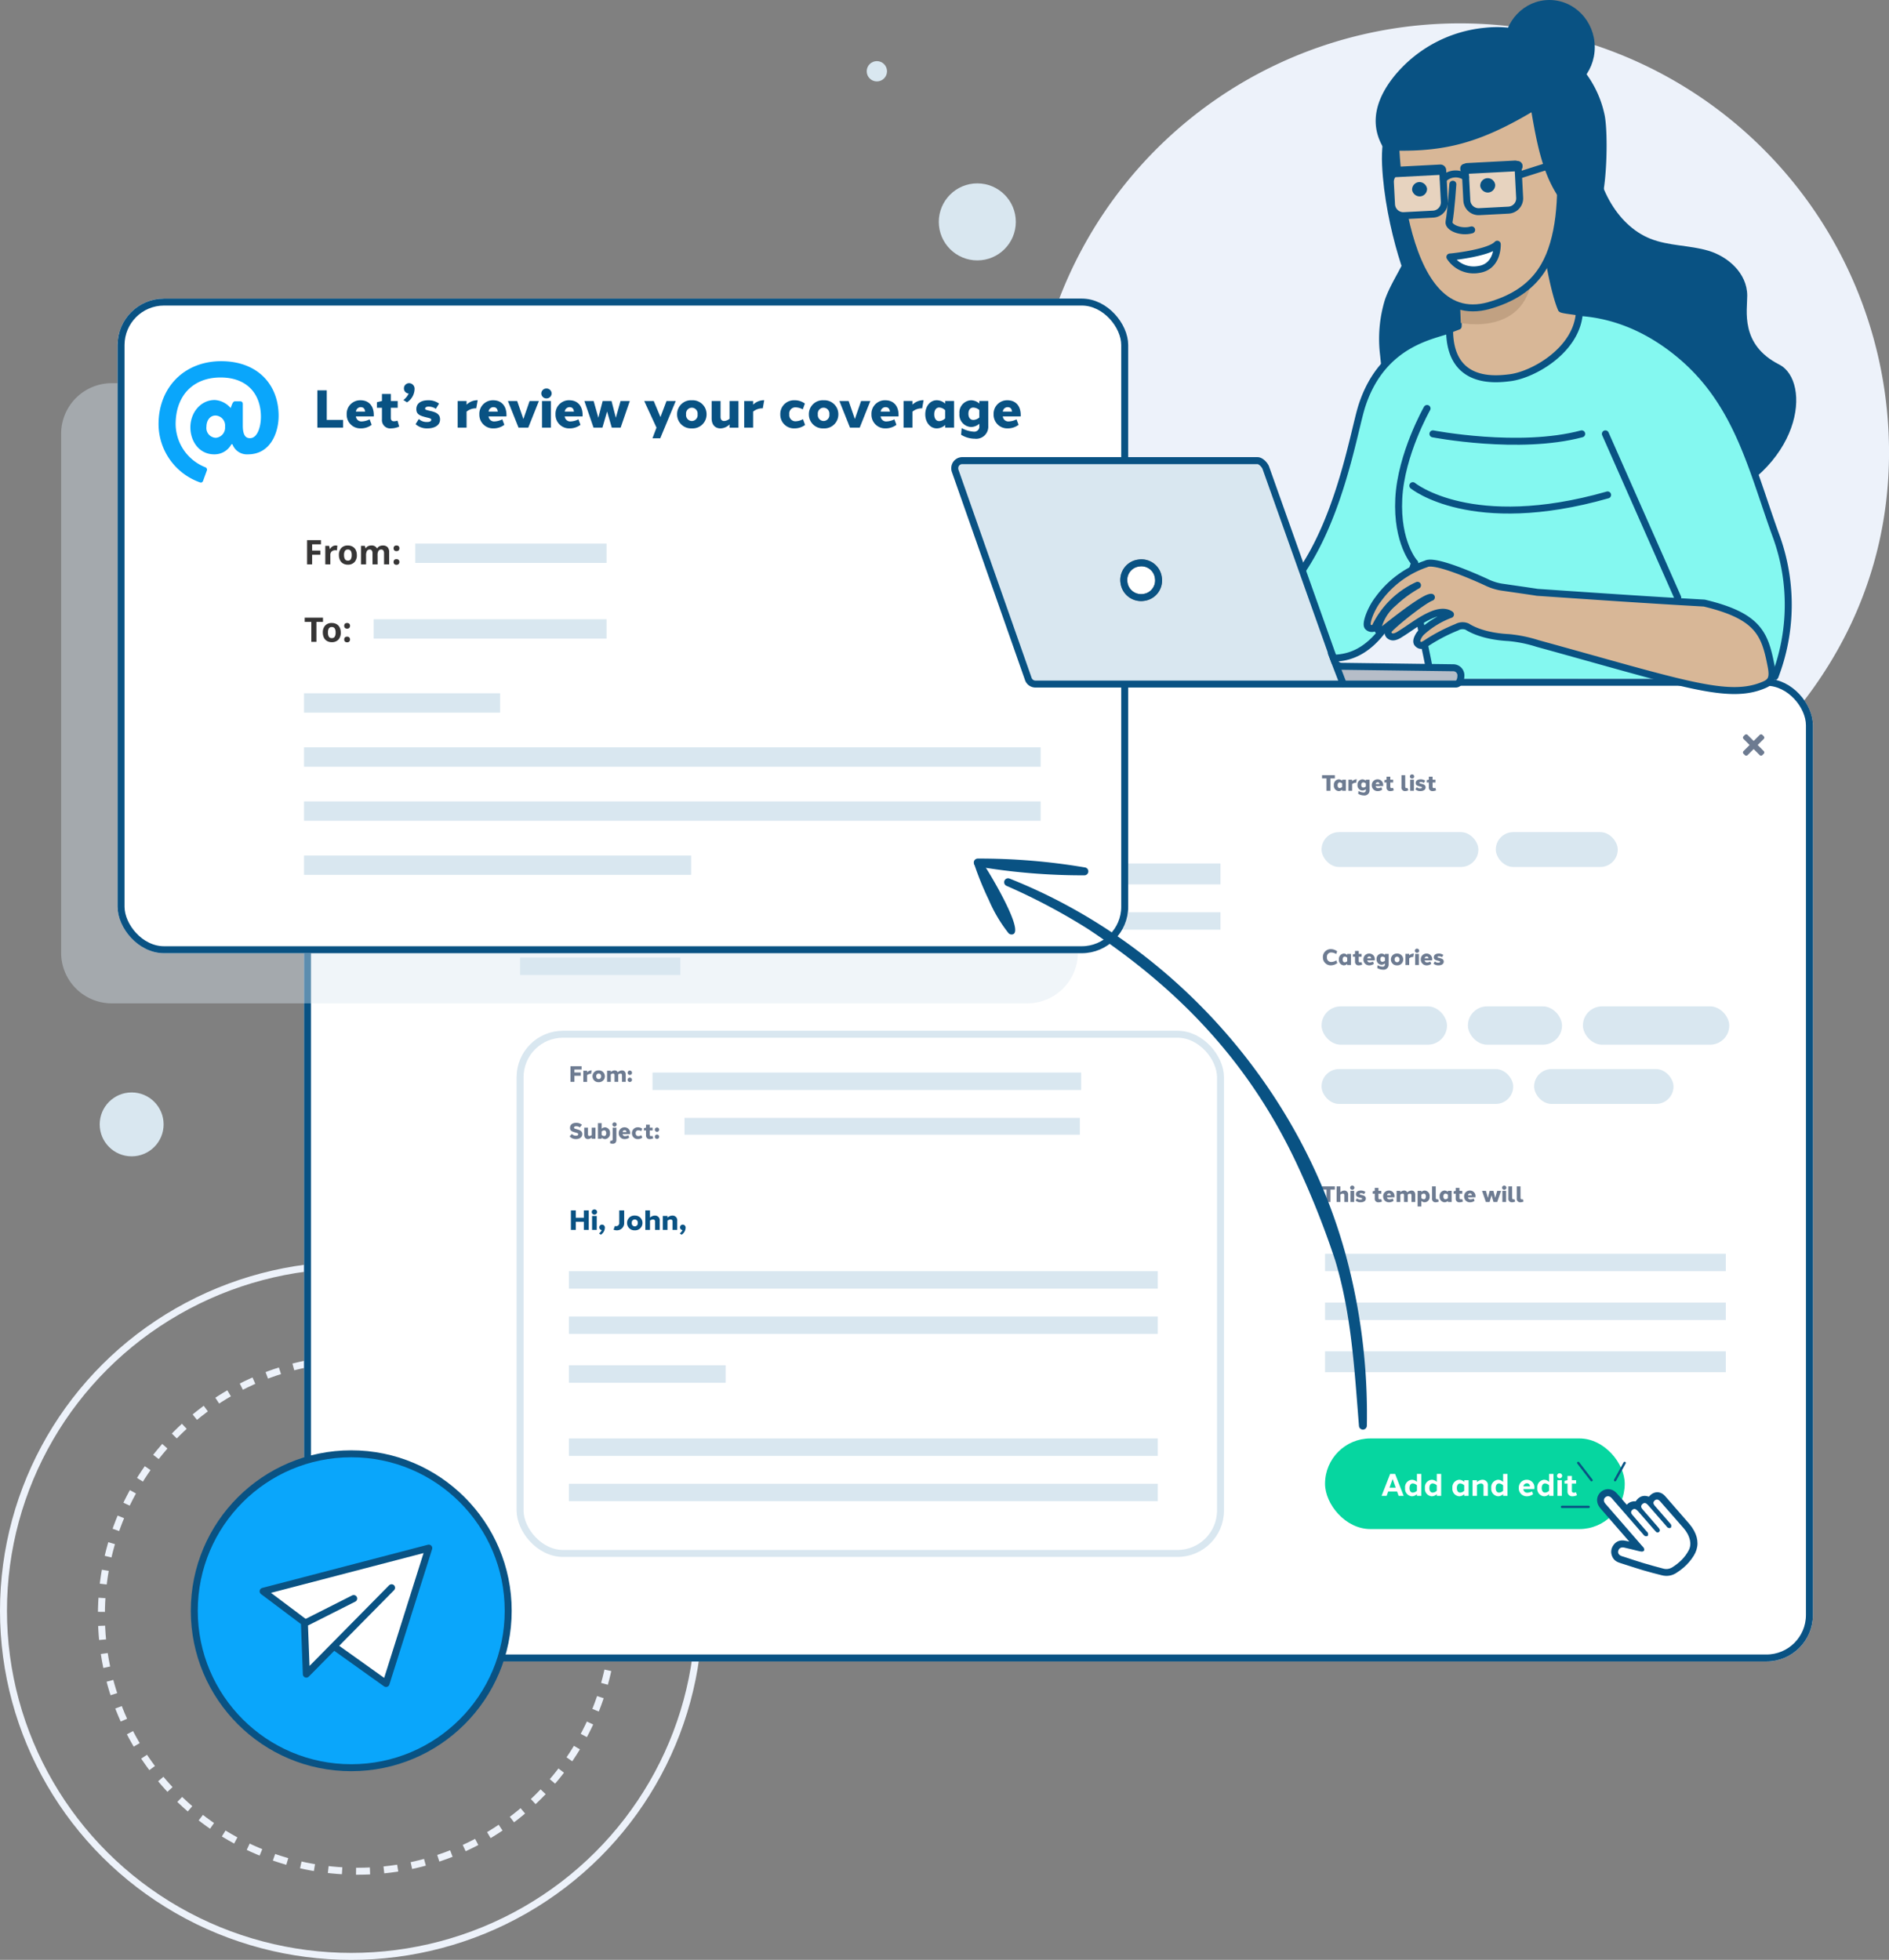 <svg xmlns="http://www.w3.org/2000/svg" xmlns:xlink="http://www.w3.org/1999/xlink" width="406.703" height="421.967" viewBox="0 0 406.703 421.967">
  <rect x="0" y="0" width="406.703" height="421.967" fill="#808080" stroke="none"/>
  <defs>
    <clipPath id="clip-path">
      <rect id="Rectangle_1056" data-name="Rectangle 1056" width="84.64" height="122.938" fill="#095283"/>
    </clipPath>
  </defs>
  <g id="Campaigns_7" data-name="Campaigns 7" transform="translate(-5558.18 -1638.82)">
    <path id="Path_5469" data-name="Path 5469" d="M92.4,0a92.4,92.4,0,0,1,92.4,92.4c0,28.219-13.021,51.852-33.157,68.967.121.395-119.6.823-120.728,0A92.4,92.4,0,0,1,92.4,0Z" transform="translate(5780.09 1643.85)" fill="#edf2fa"/>
    <g id="Group_2656" data-name="Group 2656" transform="translate(5883.544 1669.167)">
      <path id="Path_4265" data-name="Path 4265" d="M2199.393-292.452c-.179,8.93,4.6,18.05,11.976,20.991,4.016,1.6,8.419,1.374,12.533,2.6s8.309,4.771,8.337,9.636c.018,3.231-1.585,10.56,6.874,14.854,6.978,3.542,5.311,22.7-16.3,30.761-6.621,2.468-2.353-3.742-9.236-4.953-6.8-1.2-12.962-5.592-17.651-11.345s-8.007-12.8-10.591-20.092c-2.977-8.392-5.059-17.663-3.219-26.47S2190.747-293.234,2199.393-292.452Z" transform="translate(-2181.423 292.505)" fill="#095283"/>
    </g>
    <g id="Group_2657" data-name="Group 2657" transform="translate(5855.139 1662.988)">
      <path id="Path_4266" data-name="Path 4266" d="M2155.148-311.215c2.121,10.338,4.17,21.464-.064,31.131-1.375,3.142-3.377,6-4.508,9.241a28.837,28.837,0,0,0-1.018,12.095c.695,7.677,3,15.551,8.4,21.052s14.428,7.9,21.087,4.019c5.842-3.406,8.511-10.723,8.143-17.476s-3.249-13.091-6.29-19.133A237.857,237.857,0,0,0,2155.148-311.215Z" transform="translate(-2149.361 311.215)" fill="#095283"/>
    </g>
    <g id="Group_2658" data-name="Group 2658" transform="translate(5864.641 1683.755)">
      <path id="Path_4267" data-name="Path 4267" d="M2167.571-262.465c.19-5.51-.847-9.291-1.069-13.411,2.225-1.114,8.733-2.688,11.189-3.085a4.143,4.143,0,0,1,3.2.419c.532.418,5.1-9.867,5.1-9.2-.008,5.9,1.982,17.316,3.777,21.524.138.323,4.6.636,4.743.962.585,1.371.094,12.776-.34,13.066-23,15.293-34.082-6.58-34.082-6.58S2160.507-259.836,2167.571-262.465Z" transform="translate(-2160.085 287.774)" fill="#d8b797" stroke="#095283" stroke-linecap="round" stroke-linejoin="round" stroke-width="1.5"/>
    </g>
    <g id="Group_2660" data-name="Group 2660" transform="translate(5819.095 1706.093)">
      <g id="Group_2659" data-name="Group 2659" transform="translate(0 0)">
        <path id="Path_4268" data-name="Path 4268" d="M2230.3-214.027c-5.324-14.551-8.263-28.91-20.822-39.393-6.028-5.032-13.3-8.6-21.678-9.14-.513,8.112-9.937,13.456-14.985,14.06-2.749.329-12.959,1.687-12.959-10.35-3.331,1.327-14.416,2.689-18.86,16.346-1.818,5.586-5.075,26.965-15.809,39.356-2.536,2.926-4.878-16.547-8.527-15.251-3.58,1.272-7.7,3.4-7.971,7.192-.209,2.953,2.224,5.525,4.943,6.694,5.844,2.511,8.034,14.679,14.333,15.567,6.549.924,16.441,5.041,24.358-19.707-.2,9.666,3.376,22.256,3.026,22.544a15.393,15.393,0,0,0,0,3.351s60.457-.48,67.547.778c.588.1,6.8-1.692,7.032-2.242A43.159,43.159,0,0,0,2230.3-214.027Z" transform="translate(-2108.675 262.56)" fill="#84f8f0" stroke="#095283" stroke-linecap="round" stroke-linejoin="round" stroke-width="1.5"/>
      </g>
    </g>
    <path id="Path_4299" data-name="Path 4299" d="M2160.182-239.231s-5.594,9.83-6.086,19.37,3.4,13.868,3.4,13.868" transform="translate(3705.243 1965.992)" fill="none" stroke="#095283" stroke-linecap="round" stroke-linejoin="round" stroke-width="1.5"/>
    <line id="Line_490" data-name="Line 490" x2="15.583" y2="35.253" transform="translate(5903.819 1732.23)" fill="none" stroke="#095283" stroke-linecap="round" stroke-linejoin="round" stroke-width="1.5"/>
    <path id="Path_4301" data-name="Path 4301" d="M2162.4-233.058s18.52,3.593,32.03,0" transform="translate(3704.291 1965.288)" fill="none" stroke="#095283" stroke-linecap="round" stroke-linejoin="round" stroke-width="1.5"/>
    <path id="Path_4302" data-name="Path 4302" d="M2157.512-220.472s12.594,10.364,41.94,2" transform="translate(3704.849 1963.852)" fill="none" stroke="#095283" stroke-linecap="round" stroke-linejoin="round" stroke-width="1.5"/>
    <path id="Path_4303" data-name="Path 4303" d="M2157.437-318.711s-8.021,4.5-7.4,18c.621,13.546,6.131,28.66,7.4,28.437,0,0,9.012-8.466,9.724-9.605S2157.437-318.711,2157.437-318.711Z" transform="translate(3705.706 1975.058)" fill="#095283"/>
    <path id="Path_4304" data-name="Path 4304" d="M2192.095-295.272s2.094-8.615,4.771-6.007,4.355,10.6-4.771,14.25Z" transform="translate(3700.904 1973.126)" fill="#d8b797" stroke="#095283" stroke-linecap="round" stroke-linejoin="round" stroke-width="1.5"/>
    <ellipse id="Ellipse_351" data-name="Ellipse 351" cx="9.774" cy="10.161" rx="9.774" ry="10.161" transform="translate(5881.986 1638.82)" fill="#095283"/>
    <path id="Path_4305" data-name="Path 4305" d="M2168.943-267.6l.2,5.133s16.046,3.412,15.494-13.307S2168.943-267.6,2168.943-267.6Z" transform="translate(3703.545 1970.819)" fill="#c1a182"/>
    <path id="Path_4306" data-name="Path 4306" d="M2153.173-308.989s.026,44.344,20.324,38.495c9.58-2.761,12.979-8.587,14.484-16.055,1.582-7.841.627-17.434.071-21.561C2187-315.927,2171-327.361,2153.173-308.989Z" transform="translate(3705.344 1975.076)" fill="#d8b797" stroke="#095283" stroke-linecap="round" stroke-linejoin="round" stroke-width="1.5"/>
    <g id="Group_2694" data-name="Group 2694" transform="translate(5854.365 1644.66)">
      <path id="Path_4307" data-name="Path 4307" d="M2150.5-305.369c11.683.454,19.329-1,31.525-8.206,1.09,6.232,2.258,12.725,5.566,17.848.926-.842.633,9.7,2.647,9.309,3.4-.653,5.8-9.909,6.386-6.642,1.705-3.879,1.921-16.039,1.164-19.848a22.845,22.845,0,0,0-6.35-11.693c-3.723-3.452-8.3-6.325-13.612-7.094a24.244,24.244,0,0,0-5.721-.079,28.686,28.686,0,0,0-19.343,10.086C2149.133-317.326,2146.479-311.432,2150.5-305.369Z" transform="translate(-2148.486 331.903)" fill="#095283"/>
    </g>
    <path id="Rectangle_1002" data-name="Rectangle 1002" d="M2.547,0h8.34a.5.5,0,0,1,.5.5V7.289A2.547,2.547,0,0,1,8.84,9.836H2.547A2.547,2.547,0,0,1,0,7.289V2.547A2.547,2.547,0,0,1,2.547,0Z" transform="translate(5857.398 1675.56) rotate(-2.983)" fill="#e7d3bf"/>
    <path id="Path_4312" data-name="Path 4312" d="M.418,0H10.825a.562.562,0,0,1,.562.562V7.579A2.257,2.257,0,0,1,9.131,9.836H2.257A2.257,2.257,0,0,1,0,7.579V.418A.418.418,0,0,1,.418,0Z" transform="translate(5873.611 1674.703) rotate(-2.983)" fill="#e7d3bf"/>
    <path id="Path_2980" data-name="Path 2980" d="M2177.117-293.768a1.613,1.613,0,0,1-1.568,1.665,1.683,1.683,0,0,1-1.644-1.354l-.006-.072a1.611,1.611,0,0,1,1.567-1.664,1.627,1.627,0,0,1,1.651,1.425" transform="translate(3702.979 1972.375)" fill="#095283"/>
    <path id="Path_2981" data-name="Path 2981" d="M2160.556-292.824a1.611,1.611,0,0,1-1.567,1.664,1.681,1.681,0,0,1-1.644-1.354l-.006-.071a1.612,1.612,0,0,1,1.567-1.665,1.688,1.688,0,0,1,1.651,1.425h0" transform="translate(3704.869 1972.268)" fill="#095283"/>
    <path id="Path_4308" data-name="Path 4308" d="M2167.134-293.721s-.383,5.741-.822,8.1c-.219,1.179,2.5,2.408,4.869,1.729" transform="translate(3703.846 1972.208)" fill="none" stroke="#095283" stroke-linecap="round" stroke-linejoin="round" stroke-width="1.5"/>
    <path id="Rectangle_994" data-name="Rectangle 994" d="M2.547,0h8.34a.5.5,0,0,1,.5.5V7.289A2.547,2.547,0,0,1,8.84,9.836H2.547A2.547,2.547,0,0,1,0,7.289V2.547A2.547,2.547,0,0,1,2.547,0Z" transform="translate(5857.398 1675.56) rotate(-2.983)" fill="none" stroke="#095283" stroke-linecap="round" stroke-linejoin="round" stroke-width="1.5"/>
    <path id="Rectangle_995" data-name="Rectangle 995" d="M.472,0H10.753a.635.635,0,0,1,.635.635V7.289A2.547,2.547,0,0,1,8.84,9.836H2.547A2.547,2.547,0,0,1,0,7.289V.472A.472.472,0,0,1,.472,0Z" transform="translate(5873.611 1674.703) rotate(-2.983)" fill="none" stroke="#095283" stroke-linecap="round" stroke-linejoin="round" stroke-width="1.5"/>
    <path id="Path_4309" data-name="Path 4309" d="M2170.284-295.616" transform="translate(3703.392 1972.424)" fill="none" stroke="#095283" stroke-linecap="round" stroke-linejoin="round" stroke-width="1.5"/>
    <line id="Line_492" data-name="Line 492" y1="2.094" x2="6.6" transform="translate(5885.527 1674.349)" fill="none" stroke="#095283" stroke-linecap="round" stroke-linejoin="round" stroke-width="1.5"/>
    <path id="Path_4310" data-name="Path 4310" d="M2166.441-275.392c.346,0,8.481-.871,10.2-2.753,0,0,.235,4.876-4.061,5.448A6.1,6.1,0,0,1,2166.441-275.392Z" transform="translate(3703.9 1969.545)" fill="#fff" stroke="#095283" stroke-linecap="round" stroke-linejoin="round" stroke-width="1.5"/>
    <path id="Rectangle_996" data-name="Rectangle 996" d="M.977,0h9.43a.977.977,0,0,1,.977.977v0a.977.977,0,0,1-.977.977H0a0,0,0,0,1,0,0V.977A.977.977,0,0,1,.977,0Z" transform="matrix(0.999, -0.052, 0.052, 0.999, 5857.708, 1675.06)" fill="#095283"/>
    <rect id="Rectangle_997" data-name="Rectangle 997" width="13.427" height="2.195" rx="1" transform="matrix(0.999, -0.052, 0.052, 0.999, 5872.521, 1674.131)" fill="#095283"/>
    <path id="Path_4311" data-name="Path 4311" d="M2164.956-295.131a3.693,3.693,0,0,1,4.769-.41" transform="translate(3704 1972.495)" fill="none" stroke="#095283" stroke-linecap="round" stroke-linejoin="round" stroke-width="1.5"/>
    <g id="Group_3205" data-name="Group 3205" transform="translate(5558.18 1910.457)">
      <g id="Ellipse_58" data-name="Ellipse 58" transform="translate(21.083 20.166)" fill="none" stroke="#edf2fa" stroke-width="1.5" stroke-dasharray="3">
        <circle cx="55.915" cy="55.915" r="55.915" stroke="none"/>
        <circle cx="55.915" cy="55.915" r="55.165" fill="none"/>
      </g>
      <g id="Ellipse_59" data-name="Ellipse 59" transform="translate(0 0)" fill="none" stroke="#edf2fa" stroke-width="1.5">
        <ellipse cx="75.623" cy="75.165" rx="75.623" ry="75.165" stroke="none"/>
        <ellipse cx="75.623" cy="75.165" rx="74.873" ry="74.415" fill="none"/>
      </g>
    </g>
    <g id="Group_3203" data-name="Group 3203" transform="translate(5623.636 1784.967)">
      <g id="Group_3195" data-name="Group 3195" transform="translate(0 0)">
        <g id="Group_1964" data-name="Group 1964" transform="translate(0 0)">
          <g id="Rectangle_103" data-name="Rectangle 103" fill="#fff" stroke="#095283" stroke-width="1.5">
            <rect width="324.864" height="211.574" rx="10" stroke="none"/>
            <rect x="0.75" y="0.75" width="323.364" height="210.074" rx="9.25" fill="none"/>
          </g>
        </g>
        <g id="Group_2161" data-name="Group 2161" transform="translate(45.766 75.777)">
          <g id="Rectangle_103-2" data-name="Rectangle 103" transform="translate(0 0)" fill="none" stroke="#d9e7f0" stroke-width="1.5">
            <rect width="152.303" height="113.29" rx="10" stroke="none"/>
            <rect x="0.75" y="0.75" width="150.803" height="111.79" rx="9.25" fill="none"/>
          </g>
        </g>
      </g>
      <path id="Path_12626" data-name="Path 12626" d="M3.919-.039H1.708v-4H.44V1H3.919ZM6.278-2.7A1.824,1.824,0,0,0,4.4-.8a1.843,1.843,0,0,0,1.9,1.9A2.4,2.4,0,0,0,7.779.622L7.5-.117a2.668,2.668,0,0,1-1.06.282.746.746,0,0,1-.788-.624c0-.016-.007-.033-.011-.05H8.063Q8.068-.6,8.069-.68A1.765,1.765,0,0,0,6.278-2.7Zm.026.934c.391,0,.547.231.595.6H5.652A.658.658,0,0,1,6.3-1.764ZM11.272.058a1.727,1.727,0,0,1-.467.082c-.262,0-.428-.121-.428-.453V-1.682h.92V-2.6h-.92v-.947H9.171V-2.6H9.16l-.67.165v.751h.68V-.11A1.119,1.119,0,0,0,10.419,1.1,2.73,2.73,0,0,0,11.5.859Zm1.577-5.064a.694.694,0,0,0-.708.7.693.693,0,0,0,.646.7,2.354,2.354,0,0,1-.716.876l.489.312A2.2,2.2,0,0,0,13.582-4.3a.747.747,0,0,0-.733-.7ZM15.406-2.7c-.8,0-1.587.31-1.587,1.2,0,.732.522.9,1.426,1.125.417.1.6.14.59.312s-.172.3-.569.3a1.557,1.557,0,0,1-1.115-.405l-.433.7a2.272,2.272,0,0,0,1.617.571c.756,0,1.681-.293,1.691-1.208.009-.854-.8-1.033-1.453-1.184-.48-.113-.587-.163-.565-.3.027-.182.224-.253.451-.253a1.723,1.723,0,0,1,1,.3l.431-.708A2.4,2.4,0,0,0,15.406-2.7Zm6.607,0a2.109,2.109,0,0,0-1.4.6v-.5H19.4V1H20.61V-1.16A1.967,1.967,0,0,1,21.8-1.607a.96.96,0,0,1,.115,0l.194-1.1Zm2.2,0A1.824,1.824,0,0,0,22.341-.8a1.843,1.843,0,0,0,1.9,1.9A2.4,2.4,0,0,0,25.714.622L25.44-.117a2.668,2.668,0,0,1-1.06.282.746.746,0,0,1-.788-.624c0-.016-.007-.033-.011-.05H26Q26-.6,26-.68A1.765,1.765,0,0,0,24.214-2.7Zm.026.934c.391,0,.547.231.595.6H23.587A.658.658,0,0,1,24.24-1.764ZM30.384-2.6H29.133L28.292-.162,27.45-2.6H26.2L27.634,1h1.315Zm1.026-1.69a.684.684,0,0,0-.7.67.684.684,0,0,0,.7.67.684.684,0,0,0,.7-.67A.684.684,0,0,0,31.411-4.287ZM32.014,1V-2.6H30.807V1Zm2.493-3.7A1.824,1.824,0,0,0,32.634-.8a1.843,1.843,0,0,0,1.9,1.9A2.4,2.4,0,0,0,36.008.622l-.275-.738a2.668,2.668,0,0,1-1.06.282.746.746,0,0,1-.788-.624c0-.016-.007-.033-.011-.05h2.418Q36.3-.6,36.3-.68A1.765,1.765,0,0,0,34.507-2.7Zm.026.934c.391,0,.547.231.595.6H33.881A.658.658,0,0,1,34.533-1.764ZM41.44,1l1.239-3.6H41.427L40.789-.332,40.206-2.6h-1.2L38.425-.332,37.787-2.6H36.535L37.774,1h1.2l.633-2.182L40.24,1Zm7.449-3.6H47.64l-.82,2.176L45.912-2.6H44.624L46.284,1,45.74,2.448l1.051,0Zm2.173-.1A1.878,1.878,0,0,0,49.071-.8a1.886,1.886,0,0,0,1.991,1.9A1.882,1.882,0,0,0,53.053-.8,1.882,1.882,0,0,0,51.062-2.7Zm0,1a.794.794,0,0,1,.779.9.794.794,0,0,1-.779.9.8.8,0,0,1-.779-.9.791.791,0,0,1,.779-.9Zm6.306-.9H56.161V-.2a1.2,1.2,0,0,1-.743.3c-.278,0-.472-.176-.472-.55V-2.6H53.74V-.25c0,.936.546,1.354,1.192,1.354A1.808,1.808,0,0,0,56.161.571V1h1.207ZM60.751-2.7a2.109,2.109,0,0,0-1.4.6v-.5H58.141V1h1.207V-1.16a1.967,1.967,0,0,1,1.192-.447.96.96,0,0,1,.115,0l.194-1.1Zm4.187,0A1.848,1.848,0,0,0,63.024-.8a1.847,1.847,0,0,0,1.927,1.9A2.371,2.371,0,0,0,66.375.638l-.288-.776a2.217,2.217,0,0,1-1.029.282A.836.836,0,0,1,64.236-.8a.826.826,0,0,1,.815-.941,2.146,2.146,0,0,1,1.009.275l.285-.791A2.372,2.372,0,0,0,64.938-2.7Zm3.937,0A1.878,1.878,0,0,0,66.884-.8a1.886,1.886,0,0,0,1.991,1.9A1.882,1.882,0,0,0,70.866-.8,1.882,1.882,0,0,0,68.875-2.7Zm0,1a.794.794,0,0,1,.779.9.794.794,0,0,1-.779.9A.8.8,0,0,1,68.1-.8a.791.791,0,0,1,.779-.9Zm6.319-.9H73.943L73.1-.162,72.261-2.6H71.009L72.444,1h1.315Zm2.027-.1A1.824,1.824,0,0,0,75.348-.8a1.843,1.843,0,0,0,1.9,1.9A2.4,2.4,0,0,0,78.722.622l-.275-.738a2.668,2.668,0,0,1-1.06.282A.746.746,0,0,1,76.6-.459c0-.016-.007-.033-.011-.05h2.418q.005-.087.006-.171A1.765,1.765,0,0,0,77.221-2.7Zm.026.934c.391,0,.547.231.595.6H76.595A.658.658,0,0,1,77.247-1.764ZM82.3-2.7a2.109,2.109,0,0,0-1.4.6v-.5H79.686V1h1.207V-1.16a1.968,1.968,0,0,1,1.192-.447.96.96,0,0,1,.115,0l.194-1.1Zm4.217.106H85.306v.357A1.682,1.682,0,0,0,84.178-2.7,1.713,1.713,0,0,0,82.622-.8a1.713,1.713,0,0,0,1.556,1.9A1.681,1.681,0,0,0,85.306.646V1h1.207ZM84.5.121c-.421,0-.661-.359-.661-.918s.256-.917.661-.918a1.233,1.233,0,0,1,.81.364V-.244A1.233,1.233,0,0,1,84.5.121ZM91.134-2.6H89.928v.343A1.716,1.716,0,0,0,88.8-2.693,1.65,1.65,0,0,0,87.24-.89,1.653,1.653,0,0,0,88.8.916,1.714,1.714,0,0,0,89.928.479V.785a.687.687,0,0,1-.774.763,3.921,3.921,0,0,1-1.612-.48l-.078.9A3.556,3.556,0,0,0,89.32,2.5,1.633,1.633,0,0,0,91.137.786ZM89.115-.039c-.421,0-.661-.325-.661-.835s.24-.834.661-.835a1.291,1.291,0,0,1,.812.334v1a1.29,1.29,0,0,1-.812.334ZM93.731-2.7A1.824,1.824,0,0,0,91.858-.8a1.843,1.843,0,0,0,1.9,1.9A2.4,2.4,0,0,0,95.231.622l-.275-.738A2.668,2.668,0,0,1,93.9.165a.746.746,0,0,1-.788-.624c0-.016-.007-.033-.011-.05h2.418q.005-.087.006-.171A1.765,1.765,0,0,0,93.731-2.7Zm.026.934c.391,0,.547.231.595.6H93.1A.658.658,0,0,1,93.757-1.764Z" transform="translate(45.104 20.454)" fill="#095283"/>
      <path id="Path_12540" data-name="Path 12540" d="M4.212-3.465H3.155V-1.88H1.423V-3.465H.367v4.2H1.423V-1.011H3.155V.736H4.212Zm1.219-.207a.57.57,0,0,0-.581.558.57.57,0,0,0,.581.558.57.57,0,0,0,.581-.558A.57.57,0,0,0,5.431-3.673Zm.5,4.409v-3H4.928v3ZM7.07-.4a.579.579,0,0,0-.59.585.577.577,0,0,0,.538.581,1.961,1.961,0,0,1-.6.73l.407.26A1.837,1.837,0,0,0,7.681.187.623.623,0,0,0,7.07-.4Zm4.767-3.068H10.777V-.81a.655.655,0,0,1-.637.738,1.162,1.162,0,0,1-.3-.039l-.286.8a1.887,1.887,0,0,0,.707.132A1.549,1.549,0,0,0,11.837-.8Zm2.28,1.116A1.565,1.565,0,0,0,12.459-.764,1.572,1.572,0,0,0,14.117.82,1.568,1.568,0,0,0,15.776-.764,1.568,1.568,0,0,0,14.117-2.349Zm0,.835a.661.661,0,0,1,.649.749.661.661,0,0,1-.649.749.666.666,0,0,1-.649-.749.659.659,0,0,1,.649-.749Zm4.346-.835a1.6,1.6,0,0,0-1.071.449V-3.465H16.387v4.2h1.006V-1.256a1.091,1.091,0,0,1,.649-.258.413.413,0,0,1,.445.458V.737h1.006V-1.22A1,1,0,0,0,18.463-2.349Zm3.768,0a1.6,1.6,0,0,0-1.071.449v-.365H20.155v3h1.006V-1.252a1.168,1.168,0,0,1,.667-.262.4.4,0,0,1,.426.458V.737H23.26V-1.22a1,1,0,0,0-1.028-1.128ZM24.454-.4a.579.579,0,0,0-.59.585A.577.577,0,0,0,24.4.769a1.962,1.962,0,0,1-.6.73l.407.26A1.837,1.837,0,0,0,25.064.187.623.623,0,0,0,24.454-.4Z" transform="translate(57.093 117.921)" fill="#095283"/>
      <path id="Path_12529" data-name="Path 12529" d="M2.843-2.077v-.7H.09v.7h.954V.589H1.89V-2.077Zm2.382.265h-.8v.238a1.121,1.121,0,0,0-.753-.305A1.142,1.142,0,0,0,2.631-.611,1.142,1.142,0,0,0,3.668.656,1.121,1.121,0,0,0,4.421.351V.589h.8ZM3.88,0c-.28,0-.44-.239-.44-.612s.171-.611.44-.612a.822.822,0,0,1,.54.243v.738A.822.822,0,0,1,3.88,0ZM7.5-1.882a1.406,1.406,0,0,0-.936.4v-.33h-.8v2.4h.8V-.853a1.312,1.312,0,0,1,.794-.3.64.64,0,0,1,.076,0l.129-.732Zm2.814.07h-.8v.229a1.144,1.144,0,0,0-.75-.292,1.1,1.1,0,0,0-1.042,1.2A1.1,1.1,0,0,0,8.764.531a1.143,1.143,0,0,0,.75-.292v.2A.458.458,0,0,1,9,.952,2.614,2.614,0,0,1,7.923.632l-.052.6a2.37,2.37,0,0,0,1.237.358A1.089,1.089,0,0,0,10.32.444ZM8.972-.106c-.281,0-.441-.216-.441-.557s.16-.556.441-.557A.861.861,0,0,1,9.513-1v.668a.86.86,0,0,1-.542.223Zm3.077-1.773A1.216,1.216,0,0,0,10.8-.611,1.229,1.229,0,0,0,12.068.656a1.6,1.6,0,0,0,.981-.322l-.183-.492a1.779,1.779,0,0,1-.707.188.5.5,0,0,1-.525-.416c0-.011,0-.022-.007-.034h1.612q0-.058,0-.114A1.177,1.177,0,0,0,12.049-1.879Zm.017.623c.261,0,.365.154.4.4h-.831A.439.439,0,0,1,12.066-1.256ZM15.378-.041a1.151,1.151,0,0,1-.312.055c-.175,0-.285-.081-.285-.3V-1.2h.613v-.611h-.613v-.632h-.8v.632H13.97l-.447.11v.5h.454V-.153a.746.746,0,0,0,.832.809,1.82,1.82,0,0,0,.719-.163Zm2.614-2.731h-.8V-.2a.748.748,0,0,0,.784.857,1.567,1.567,0,0,0,.684-.178l-.182-.5a.616.616,0,0,1-.2.043c-.169,0-.277-.1-.277-.357Zm1.472-.166A.456.456,0,0,0,19-2.492a.456.456,0,0,0,.465.447.456.456,0,0,0,.465-.447A.456.456,0,0,0,19.464-2.938Zm.4,3.527v-2.4h-.8v2.4Zm1.442-2.468c-.532,0-1.058.207-1.058.8,0,.488.348.6.951.75.278.069.4.093.394.208s-.114.2-.379.2a1.038,1.038,0,0,1-.743-.27l-.289.468a1.514,1.514,0,0,0,1.078.381c.5,0,1.121-.2,1.127-.805.006-.57-.532-.688-.968-.789-.32-.075-.392-.108-.377-.2.018-.122.149-.169.3-.169a1.149,1.149,0,0,1,.665.2L22.3-1.58A1.6,1.6,0,0,0,21.308-1.879Zm3.18,1.838a1.151,1.151,0,0,1-.312.055c-.175,0-.285-.081-.285-.3V-1.2H24.5v-.611h-.613v-.632h-.8v.632H23.08l-.447.11v.5h.454V-.153a.746.746,0,0,0,.832.809,1.82,1.82,0,0,0,.719-.163Z" transform="translate(219.094 23.526)" fill="#6d7b91"/>
      <path id="Path_12530" data-name="Path 12530" d="M1.977-2.84A1.682,1.682,0,0,0,.244-1.092,1.687,1.687,0,0,0,1.977.656,2.3,2.3,0,0,0,3.338.162L3.126-.421a2.076,2.076,0,0,1-1.079.352.909.909,0,0,1-.938-1.023.908.908,0,0,1,.937-1.022A2.053,2.053,0,0,1,3.1-1.777l.212-.584A2.277,2.277,0,0,0,1.977-2.84ZM6.284-1.812h-.8v.238a1.121,1.121,0,0,0-.753-.305A1.142,1.142,0,0,0,3.69-.611,1.142,1.142,0,0,0,4.727.656,1.121,1.121,0,0,0,5.48.351V.589h.8ZM4.939,0c-.28,0-.44-.239-.44-.612s.171-.611.44-.612a.822.822,0,0,1,.54.243v.738A.822.822,0,0,1,4.939,0ZM8.553-.041a1.151,1.151,0,0,1-.312.055c-.175,0-.285-.081-.285-.3V-1.2h.613v-.611H7.956v-.632h-.8v.632H7.145L6.7-1.7v.5h.454V-.153a.746.746,0,0,0,.832.809A1.82,1.82,0,0,0,8.7.493Zm1.66-1.838A1.216,1.216,0,0,0,8.964-.611,1.229,1.229,0,0,0,10.232.656a1.6,1.6,0,0,0,.981-.322L11.03-.158a1.779,1.779,0,0,1-.707.188A.5.5,0,0,1,9.8-.386c0-.011,0-.022-.007-.034H11.4q0-.058,0-.114A1.177,1.177,0,0,0,10.212-1.879Zm.017.623c.261,0,.365.154.4.4H9.795A.439.439,0,0,1,10.23-1.256ZM14.4-1.812h-.8v.229a1.144,1.144,0,0,0-.75-.292A1.1,1.1,0,0,0,11.8-.674a1.1,1.1,0,0,0,1.042,1.2,1.143,1.143,0,0,0,.75-.292v.2a.458.458,0,0,1-.516.509A2.614,2.614,0,0,1,12,.632l-.052.6a2.37,2.37,0,0,0,1.237.358A1.089,1.089,0,0,0,14.4.444ZM13.052-.106c-.281,0-.441-.216-.441-.557s.16-.556.441-.557A.861.861,0,0,1,13.593-1v.668a.86.86,0,0,1-.542.223Zm3.155-1.773A1.252,1.252,0,0,0,14.88-.611,1.258,1.258,0,0,0,16.207.656,1.255,1.255,0,0,0,17.534-.611,1.255,1.255,0,0,0,16.207-1.879Zm0,.668a.529.529,0,0,1,.519.6.529.529,0,0,1-.519.6.533.533,0,0,1-.519-.6.527.527,0,0,1,.519-.6Zm3.55-.672a1.406,1.406,0,0,0-.936.4v-.33h-.8v2.4h.8V-.853a1.312,1.312,0,0,1,.794-.3.64.64,0,0,1,.076,0l.129-.732ZM20.5-2.938a.456.456,0,0,0-.465.447.456.456,0,0,0,.465.447.456.456,0,0,0,.465-.447A.456.456,0,0,0,20.5-2.938Zm.4,3.527v-2.4h-.8v2.4Zm1.662-2.468A1.216,1.216,0,0,0,21.319-.611,1.229,1.229,0,0,0,22.587.656a1.6,1.6,0,0,0,.981-.322l-.183-.492a1.779,1.779,0,0,1-.707.188.5.5,0,0,1-.525-.416c0-.011,0-.022-.007-.034h1.612q0-.058,0-.114A1.177,1.177,0,0,0,22.568-1.879Zm.017.623c.261,0,.365.154.4.4H22.15A.439.439,0,0,1,22.585-1.256Zm2.6-.623c-.532,0-1.058.207-1.058.8,0,.488.348.6.951.75.278.069.4.093.394.208s-.114.2-.379.2a1.038,1.038,0,0,1-.743-.27l-.289.468a1.514,1.514,0,0,0,1.078.381c.5,0,1.121-.2,1.127-.805.006-.57-.532-.688-.968-.789-.32-.075-.392-.108-.377-.2.018-.122.149-.169.3-.169a1.149,1.149,0,0,1,.665.2l.287-.472A1.6,1.6,0,0,0,25.186-1.879Z" transform="translate(219.125 61.039)" fill="#6d7b91"/>
      <path id="Path_12531" data-name="Path 12531" d="M2.843-2.077v-.7H.09v.7h.954V.589H1.89V-2.077Zm2.043.2a1.277,1.277,0,0,0-.857.359V-2.772h-.8V.589h.8V-1.005a.873.873,0,0,1,.519-.206A.33.33,0,0,1,4.9-.845V.589h.8V-.976A.8.8,0,0,0,4.886-1.879ZM6.594-2.938a.456.456,0,0,0-.465.447.456.456,0,0,0,.465.447.456.456,0,0,0,.465-.447A.456.456,0,0,0,6.594-2.938ZM7,.589v-2.4h-.8v2.4ZM8.439-1.879c-.532,0-1.058.207-1.058.8,0,.488.348.6.951.75.278.069.4.093.394.208s-.114.2-.379.2A1.038,1.038,0,0,1,7.6-.193L7.314.276A1.514,1.514,0,0,0,8.391.656c.5,0,1.121-.2,1.127-.805.006-.57-.532-.688-.968-.789-.32-.075-.392-.108-.377-.2.018-.122.149-.169.3-.169a1.149,1.149,0,0,1,.665.2l.287-.472A1.6,1.6,0,0,0,8.439-1.879ZM12.833-.041a1.151,1.151,0,0,1-.312.055c-.175,0-.285-.081-.285-.3V-1.2h.613v-.611h-.613v-.632h-.8v.632h-.007l-.447.11v.5h.454V-.153a.746.746,0,0,0,.832.809,1.82,1.82,0,0,0,.719-.163Zm1.66-1.838A1.216,1.216,0,0,0,13.244-.611,1.229,1.229,0,0,0,14.513.656a1.6,1.6,0,0,0,.981-.322L15.31-.158A1.779,1.779,0,0,1,14.6.03a.5.5,0,0,1-.525-.416c0-.011,0-.022-.007-.034h1.612q0-.058,0-.114A1.177,1.177,0,0,0,14.493-1.879Zm.017.623c.261,0,.365.154.4.4h-.831A.439.439,0,0,1,14.51-1.256Zm4.858-.623a1.384,1.384,0,0,0-.928.4.726.726,0,0,0-.678-.4,1.2,1.2,0,0,0-.822.358v-.291h-.8v2.4h.8v-1.6a.778.778,0,0,1,.477-.2c.184,0,.327.11.326.366V.589h.8V-.976q0-.022,0-.044a.806.806,0,0,1,.473-.191c.187,0,.331.109.33.366V.589h.8V-.976c0-.624-.361-.9-.787-.9Zm2.831,0a1.125,1.125,0,0,0-.737.307v-.24h-.8V1.55h.8V.355a1.129,1.129,0,0,0,.733.3A1.137,1.137,0,0,0,23.255-.611,1.138,1.138,0,0,0,22.2-1.879ZM22.009,0a.813.813,0,0,1-.546-.254V-.978a.814.814,0,0,1,.546-.245c.276,0,.44.253.438.612,0,.379-.174.614-.438.615Zm2.557-2.776h-.8V-.2a.748.748,0,0,0,.784.857A1.567,1.567,0,0,0,25.23.479l-.182-.5a.616.616,0,0,1-.2.043c-.169,0-.277-.1-.277-.357Zm3.43.96h-.8v.238a1.121,1.121,0,0,0-.753-.305A1.142,1.142,0,0,0,25.4-.611,1.142,1.142,0,0,0,26.439.656a1.121,1.121,0,0,0,.753-.305V.589H28ZM26.652,0c-.28,0-.44-.239-.44-.612s.171-.611.44-.612a.822.822,0,0,1,.54.243v.738A.822.822,0,0,1,26.652,0Zm3.613-.042a1.151,1.151,0,0,1-.312.055c-.175,0-.285-.081-.285-.3V-1.2h.613v-.611h-.613v-.632h-.8v.632h-.007l-.447.11v.5h.454V-.153A.746.746,0,0,0,29.7.656a1.82,1.82,0,0,0,.719-.163Zm1.66-1.838A1.216,1.216,0,0,0,30.676-.611,1.229,1.229,0,0,0,31.944.656a1.6,1.6,0,0,0,.981-.322l-.183-.492a1.779,1.779,0,0,1-.707.188.5.5,0,0,1-.525-.416c0-.011,0-.022-.007-.034h1.612q0-.058,0-.114A1.177,1.177,0,0,0,31.925-1.879Zm.017.623c.261,0,.365.154.4.4h-.831A.439.439,0,0,1,31.942-1.256ZM37.8.589l.826-2.4H37.8L37.37-.3l-.388-1.511h-.8L35.795-.3l-.426-1.511h-.834l.826,2.4h.8l.422-1.455L37,.589Zm1.511-3.527a.456.456,0,0,0-.465.447.456.456,0,0,0,.465.447.456.456,0,0,0,.465-.447A.456.456,0,0,0,39.315-2.938Zm.4,3.527v-2.4h-.8v2.4Zm1.3-3.361h-.8V-.2a.748.748,0,0,0,.784.857,1.567,1.567,0,0,0,.684-.178l-.182-.5a.616.616,0,0,1-.2.043c-.169,0-.277-.1-.277-.357Zm1.8,0h-.8V-.2a.748.748,0,0,0,.784.857,1.567,1.567,0,0,0,.684-.178l-.182-.5a.616.616,0,0,1-.2.043c-.169,0-.277-.1-.277-.357Z" transform="translate(219.094 112.057)" fill="#6d7b91"/>
      <path id="Path_5464" data-name="Path 5464" d="M1.456-29.926a9.681,9.681,0,0,0,6.482,9.087.356.356,0,0,0,.464-.242l.606-1.656a.4.4,0,0,0-.242-.464,7.3,7.3,0,0,1-4.645-6.724c0-4.483,2.746-7.29,7.007-7.29,4.22,0,6.3,2.645,6.3,6.139,0,1.474-.5,3.332-1.7,3.332-.525,0-1.131-.222-1.131-1.979v-3.393a.383.383,0,0,0-.384-.384H13.39c-.384,0-.5.646-.687,1.05A3.511,3.511,0,0,0,10.22-33.7a4.024,4.024,0,0,0-3.8,4.261c0,2.181,1.373,4.22,3.716,4.22A2.989,2.989,0,0,0,12.825-26.8h.162a2.408,2.408,0,0,0,2.423,1.575c3.493,0,4.786-3.352,4.786-6.018,0-4.867-3.271-8.522-8.966-8.522A9.41,9.41,0,0,0,1.456-29.926Zm7.472.4c0-.969.545-1.757,1.414-1.757a1.56,1.56,0,0,1,1.494,1.737A1.589,1.589,0,0,1,10.4-27.805,1.529,1.529,0,0,1,8.928-29.522Z" transform="translate(15.276 51.659)" fill="#0aa6fb"/>
      <g id="Group_3197" data-name="Group 3197" transform="translate(57.02 127.545)">
        <rect id="Rectangle_100" data-name="Rectangle 100" width="126.794" height="3.751" transform="translate(0 0)" fill="#d9e7f0"/>
        <rect id="Rectangle_102" data-name="Rectangle 102" width="33.762" height="3.751" transform="translate(0 20.257)" fill="#d9e7f0"/>
        <rect id="Rectangle_101" data-name="Rectangle 101" width="126.794" height="3.751" transform="translate(0 9.753)" fill="#d9e7f0"/>
      </g>
      <g id="Group_3198" data-name="Group 3198" transform="translate(57.02 163.557)">
        <rect id="Rectangle_100-2" data-name="Rectangle 100" width="126.794" height="3.751" transform="translate(0 0)" fill="#d9e7f0"/>
        <rect id="Rectangle_101-2" data-name="Rectangle 101" width="126.794" height="3.751" transform="translate(0 9.753)" fill="#d9e7f0"/>
      </g>
      <g id="Group_3199" data-name="Group 3199" transform="translate(46.516 39.764)">
        <rect id="Rectangle_100-3" data-name="Rectangle 100" width="150.803" height="4.502" transform="translate(0 0)" fill="#d9e7f0"/>
        <rect id="Rectangle_102-2" data-name="Rectangle 102" width="34.512" height="3.751" transform="translate(0 20.257)" fill="#d9e7f0"/>
        <rect id="Rectangle_101-3" data-name="Rectangle 101" width="150.803" height="3.751" transform="translate(0 10.504)" fill="#d9e7f0"/>
      </g>
      <g id="Group_3200" data-name="Group 3200" transform="translate(219.827 123.793)">
        <rect id="Rectangle_100-4" data-name="Rectangle 100" width="86.28" height="3.751" transform="translate(0 0)" fill="#d9e7f0"/>
        <rect id="Rectangle_101-4" data-name="Rectangle 101" width="86.28" height="3.751" transform="translate(0 10.504)" fill="#d9e7f0"/>
        <path id="Path_5468" data-name="Path 5468" d="M0,0H86.28V4.5H0Z" transform="translate(0 21.007)" fill="#d9e7f0"/>
      </g>
      <path id="Path_12528" data-name="Path 12528" d="M1.139-2.1H2.689v-.7H.294V.561h.845V-.755H2.5v-.7H1.139Zm3.654.195a1.406,1.406,0,0,0-.936.4v-.33h-.8v2.4h.8V-.881a1.312,1.312,0,0,1,.794-.3.64.64,0,0,1,.076,0l.129-.732Zm1.569,0A1.252,1.252,0,0,0,5.035-.639,1.258,1.258,0,0,0,6.362.629,1.255,1.255,0,0,0,7.689-.639,1.255,1.255,0,0,0,6.362-1.907Zm0,.668a.529.529,0,0,1,.519.6.529.529,0,0,1-.519.6.533.533,0,0,1-.519-.6.527.527,0,0,1,.519-.6ZM11.4-1.907a1.384,1.384,0,0,0-.928.4.726.726,0,0,0-.678-.4,1.2,1.2,0,0,0-.822.358V-1.84h-.8v2.4h.8v-1.6a.778.778,0,0,1,.477-.2c.184,0,.327.11.326.366V.561h.8V-1q0-.022,0-.044a.806.806,0,0,1,.473-.191c.187,0,.331.109.33.366V.562h.8V-1c0-.624-.361-.9-.787-.9Zm1.661.037A.468.468,0,0,0,12.6-1.4a.468.468,0,0,0,.468.468.468.468,0,0,0,.468-.468A.468.468,0,0,0,13.066-1.87Zm0,1.524a.468.468,0,1,0,.468.468A.468.468,0,0,0,13.066-.346Z" transform="translate(57.079 86.222)" fill="#6d7b91"/>
      <path id="Path_12527" data-name="Path 12527" d="M1.562-2.84c-.718,0-1.339.3-1.339,1.083,0,.637.413.785,1.182,1,.454.127.6.174.59.371,0,.169-.131.318-.48.318A1.2,1.2,0,0,1,.62-.443L.139.075A1.793,1.793,0,0,0,1.513.656c.6,0,1.348-.282,1.346-1.069,0-.746-.671-.915-1.172-1.05-.532-.143-.614-.2-.6-.352.022-.229.212-.3.47-.3a1.252,1.252,0,0,1,.777.258l.458-.558a1.793,1.793,0,0,0-1.23-.423ZM5.709-1.812H4.9v1.6a.8.8,0,0,1-.5.2c-.186,0-.314-.117-.314-.366V-1.812h-.8V-.246c0,.624.364.9.795.9A1.206,1.206,0,0,0,4.9.3V.589h.8Zm2.063-.067a1.125,1.125,0,0,0-.737.307v-1.2h-.8V.589h.8V.349a1.117,1.117,0,0,0,.751.307A1.141,1.141,0,0,0,8.826-.611,1.139,1.139,0,0,0,7.771-1.879ZM7.581,0a.814.814,0,0,1-.546-.245V-.978a.814.814,0,0,1,.546-.245c.276,0,.44.253.438.612S7.857,0,7.581,0ZM9.805-2.938a.456.456,0,0,0-.465.447.456.456,0,0,0,.465.447.456.456,0,0,0,.465-.447A.456.456,0,0,0,9.805-2.938Zm.4,1.126H9.4v2.5c0,.242-.115.326-.288.327a1.183,1.183,0,0,1-.22-.025l-.05.578a2.119,2.119,0,0,0,.575.091c.438,0,.788-.218.788-.854Zm1.754-.067A1.216,1.216,0,0,0,10.713-.611,1.229,1.229,0,0,0,11.982.656a1.6,1.6,0,0,0,.981-.322l-.183-.492a1.779,1.779,0,0,1-.707.188.5.5,0,0,1-.525-.416c0-.011,0-.022-.007-.034h1.612q0-.058,0-.114A1.177,1.177,0,0,0,11.962-1.879Zm.017.623c.261,0,.365.154.4.4h-.831A.439.439,0,0,1,11.979-1.256Zm2.848-.623A1.232,1.232,0,0,0,13.551-.611,1.232,1.232,0,0,0,14.836.656a1.581,1.581,0,0,0,.949-.311l-.192-.518a1.478,1.478,0,0,1-.686.188.557.557,0,0,1-.548-.627.55.55,0,0,1,.543-.627,1.431,1.431,0,0,1,.672.183l.19-.527a1.581,1.581,0,0,0-.938-.3ZM17.981-.041a1.151,1.151,0,0,1-.312.055c-.175,0-.285-.081-.285-.3V-1.2H18v-.611h-.613v-.632h-.8v.632h-.007l-.447.11v.5h.454V-.153a.746.746,0,0,0,.832.809,1.82,1.82,0,0,0,.719-.163Zm.97-1.8a.468.468,0,0,0-.468.468.468.468,0,0,0,.468.468.468.468,0,0,0,.468-.468A.468.468,0,0,0,18.95-1.842Zm0,1.524a.468.468,0,1,0,.468.468A.468.468,0,0,0,18.95-.318Z" transform="translate(57.048 98.446)" fill="#6d7b91"/>
      <rect id="Rectangle_1048" data-name="Rectangle 1048" width="92.282" height="3.751" transform="translate(75.026 84.78)" fill="#d9e7f0"/>
      <path id="Path_5465" data-name="Path 5465" d="M0,0H85.116V3.622H0Z" transform="translate(81.922 94.539)" fill="#d9e7f0"/>
      <rect id="Rectangle_1049" data-name="Rectangle 1049" width="33.762" height="7.503" rx="3.751" transform="translate(219.076 33.012)" fill="#d9e7f0"/>
      <rect id="Rectangle_1050" data-name="Rectangle 1050" width="27.009" height="8.253" rx="4.126" transform="translate(219.076 70.525)" fill="#d9e7f0"/>
      <rect id="Rectangle_1051" data-name="Rectangle 1051" width="41.264" height="7.503" rx="3.751" transform="translate(219.076 84.029)" fill="#d9e7f0"/>
      <rect id="Rectangle_1052" data-name="Rectangle 1052" width="30.01" height="7.503" rx="3.751" transform="translate(264.842 84.029)" fill="#d9e7f0"/>
      <rect id="Rectangle_1053" data-name="Rectangle 1053" width="26.259" height="7.503" rx="3.751" transform="translate(256.59 33.012)" fill="#d9e7f0"/>
      <rect id="Rectangle_1054" data-name="Rectangle 1054" width="20.257" height="8.253" rx="4.126" transform="translate(250.587 70.525)" fill="#d9e7f0"/>
      <rect id="Rectangle_1055" data-name="Rectangle 1055" width="31.511" height="8.253" rx="4.126" transform="translate(275.346 70.525)" fill="#d9e7f0"/>
      <g id="Group_3201" data-name="Group 3201" transform="translate(219.827 163.557)">
        <rect id="Rectangle_684" data-name="Rectangle 684" width="64.523" height="19.507" rx="9.753" transform="translate(0 0)" fill="#06d6a0"/>
        <path id="Path_5467" data-name="Path 5467" d="M4.98-1.617,3.136-6.344H2.069L.226-1.617H1.312l.333-.933H3.561l.333.933ZM1.933-3.382,2.6-5.244l.67,1.861ZM8.781-6.344H7.835v1.717a1.592,1.592,0,0,0-1.077-.461A1.6,1.6,0,0,0,5.284-3.305,1.606,1.606,0,0,0,6.743-1.523a1.587,1.587,0,0,0,1.093-.461v.367h.945ZM6.955-2.321c-.458,0-.716-.4-.712-.984s.251-.984.7-.984a1.317,1.317,0,0,1,.89.405v1.158a1.325,1.325,0,0,1-.88.405Zm6.1-4.023H12.11v1.717a1.592,1.592,0,0,0-1.077-.461A1.6,1.6,0,0,0,9.558-3.305a1.606,1.606,0,0,0,1.459,1.783,1.587,1.587,0,0,0,1.093-.461v.367h.945ZM11.23-2.321c-.458,0-.716-.4-.712-.984s.251-.984.7-.984a1.317,1.317,0,0,1,.89.405v1.158a1.325,1.325,0,0,1-.88.405Zm7.732-2.672h-.945v.362a1.585,1.585,0,0,0-1.088-.457A1.606,1.606,0,0,0,15.47-3.305a1.606,1.606,0,0,0,1.459,1.783,1.585,1.585,0,0,0,1.088-.457v.362h.945ZM17.137-2.321c-.451,0-.709-.387-.709-.984s.268-.984.709-.984a1.324,1.324,0,0,1,.878.4v1.168A1.324,1.324,0,0,1,17.137-2.321Zm4.817-2.767a1.8,1.8,0,0,0-1.2.506v-.411h-.945v3.376h.945V-3.931a1.476,1.476,0,0,1,.868-.35.516.516,0,0,1,.547.581v2.083h.945v-2.2a1.131,1.131,0,0,0-1.156-1.269Zm5.382-1.256h-.945v1.717a1.592,1.592,0,0,0-1.077-.461A1.6,1.6,0,0,0,23.84-3.305,1.606,1.606,0,0,0,25.3-1.523a1.587,1.587,0,0,0,1.093-.461v.367h.945ZM25.511-2.321c-.458,0-.716-.4-.712-.984s.251-.984.7-.984a1.317,1.317,0,0,1,.89.405v1.158a1.325,1.325,0,0,1-.88.405ZM31.48-5.088a1.689,1.689,0,0,0-1.712,1.783A1.7,1.7,0,0,0,31.5-1.523a2.21,2.21,0,0,0,1.341-.456l-.22-.594a2.413,2.413,0,0,1-1.032.278.808.808,0,0,1-.833-.729c0-.018-.006-.036-.009-.054h2.37q0-.079.005-.157a1.626,1.626,0,0,0-1.64-1.853Zm.022.769c.431,0,.627.26.685.666H30.758A.745.745,0,0,1,31.5-4.319Zm5.739-2.025H36.3v1.717a1.592,1.592,0,0,0-1.077-.461,1.6,1.6,0,0,0-1.475,1.783A1.606,1.606,0,0,0,35.2-1.523,1.587,1.587,0,0,0,36.3-1.984v.367h.945ZM35.416-2.321c-.458,0-.716-.4-.712-.984s.251-.984.7-.984a1.317,1.317,0,0,1,.89.405v1.158a1.325,1.325,0,0,1-.88.405Zm3.142-4.154A.545.545,0,0,0,38-5.938a.545.545,0,0,0,.553.537.545.545,0,0,0,.553-.537A.545.545,0,0,0,38.558-6.475Zm.473,4.858V-4.993h-.945v3.376Zm3.062-.767a1.6,1.6,0,0,1-.459.085.384.384,0,0,1-.435-.435V-4.262h.909v-.731H41.2v-.913h-.945v.913h-.021l-.628.139v.593h.649v1.65a1,1,0,0,0,1.1,1.089,2.149,2.149,0,0,0,.931-.23Z" transform="translate(11.948 13.978)" fill="#fff"/>
      </g>
      <g id="Group_3202" data-name="Group 3202" transform="translate(270.845 168.819)">
        <g id="Group_1965" data-name="Group 1965" transform="translate(3.493 11.149) rotate(-41)">
          <g id="Group_400" data-name="Group 400" transform="translate(0 0)">
            <g id="Path_1514" data-name="Path 1514" fill="#095283">
              <path d="M 9.68 23.229 C 9.04 23.229 8.374 23.175 7.7 23.068 C 6.665 22.904 5.83 22.375 5.216 21.496 C 4.429 20.368 3.663 19.26 2.937 18.117 C 2.283 17.087 1.641 16.026 1.021 15 C 0.75 14.551 0.479 14.103 0.206 13.656 C -0.096 13.16 -0.379 12.555 -0.187 11.816 C 0.035 10.958 0.576 10.407 1.421 10.177 C 1.631 10.12 1.838 10.091 2.038 10.091 C 2.643 10.091 3.19 10.356 3.622 10.859 C 3.889 11.17 4.129 11.505 4.361 11.828 C 4.485 12.001 4.613 12.18 4.743 12.352 C 4.747 11.262 4.747 10.155 4.747 9.084 L 4.746 8.148 L 4.746 7.691 L 4.747 7.234 L 4.746 6.008 C 4.746 4.831 4.745 3.614 4.749 2.417 C 4.749 2.164 4.75 1.849 4.803 1.548 C 4.995 0.456 5.821 -0.25 6.908 -0.25 C 6.96 -0.25 7.014 -0.248 7.067 -0.245 C 8.143 -0.176 8.985 0.703 9.024 1.798 C 9.049 2.478 9.045 3.167 9.04 3.834 C 9.039 4.122 9.037 4.42 9.037 4.713 C 9.037 4.779 9.038 4.844 9.039 4.91 C 9.042 5.066 9.044 5.228 9.035 5.391 C 9.032 5.462 9.034 5.503 9.037 5.526 C 9.039 5.526 9.042 5.526 9.044 5.526 C 9.074 5.526 9.112 5.522 9.156 5.514 C 9.296 5.488 9.435 5.475 9.569 5.475 C 10.123 5.475 10.619 5.691 11.044 6.119 C 11.075 6.149 11.178 6.194 11.265 6.194 C 11.282 6.194 11.29 6.192 11.291 6.192 C 11.566 6.118 11.828 6.08 12.067 6.08 C 12.837 6.08 13.425 6.46 13.816 7.21 C 13.866 7.307 13.879 7.307 13.931 7.307 C 13.954 7.307 13.983 7.304 14.016 7.3 C 14.202 7.276 14.37 7.264 14.529 7.264 C 14.733 7.264 14.922 7.284 15.091 7.325 C 15.953 7.534 16.477 8.25 16.492 9.241 C 16.503 9.961 16.501 10.693 16.499 11.401 C 16.497 11.761 16.496 12.122 16.497 12.483 C 16.498 12.957 16.5 13.431 16.502 13.905 C 16.508 14.991 16.513 16.114 16.499 17.22 C 16.491 17.829 16.428 18.399 16.311 18.916 C 15.864 20.893 14.716 22.182 12.898 22.747 C 11.868 23.066 10.785 23.229 9.68 23.229 Z M 1.967 11.59 C 1.835 11.59 1.699 11.633 1.566 11.717 C 1.1 12.011 1.279 12.494 1.428 12.755 C 1.473 12.834 1.523 12.911 1.575 12.993 C 1.613 13.052 1.651 13.112 1.687 13.172 C 1.924 13.564 2.162 13.963 2.392 14.349 C 2.899 15.2 3.424 16.08 3.961 16.93 C 4.791 18.243 5.668 19.543 6.424 20.659 C 6.784 21.189 7.305 21.508 7.972 21.606 C 8.559 21.692 9.129 21.735 9.666 21.735 C 10.806 21.735 11.84 21.548 12.826 21.164 C 13.468 20.914 13.973 20.457 14.326 19.807 C 14.762 19.005 14.973 18.102 14.972 17.049 C 14.971 15.184 14.962 13.288 14.953 11.455 C 14.95 10.856 14.947 10.258 14.944 9.659 C 14.944 9.621 14.945 9.583 14.945 9.545 C 14.946 9.422 14.947 9.306 14.93 9.201 C 14.864 8.797 14.638 8.745 14.449 8.745 C 14.432 8.745 14.414 8.745 14.396 8.746 C 14.138 8.762 14 8.839 13.959 9.216 C 13.945 9.343 13.947 9.476 13.949 9.616 C 13.95 9.667 13.951 9.719 13.951 9.77 C 13.95 10.21 13.95 10.65 13.951 11.09 C 13.951 12.1 13.951 13.145 13.948 14.172 C 13.948 14.215 13.949 14.258 13.95 14.302 C 13.955 14.502 13.961 14.729 13.865 14.931 C 13.767 15.137 13.481 15.442 13.18 15.442 C 12.891 15.439 12.607 15.126 12.512 14.901 C 12.43 14.707 12.44 14.495 12.449 14.308 C 12.451 14.252 12.454 14.198 12.453 14.148 C 12.453 13.423 12.453 12.698 12.453 11.973 C 12.453 10.862 12.453 9.714 12.45 8.585 C 12.45 8.349 12.449 8.109 12.4 7.9 C 12.366 7.753 12.284 7.583 11.957 7.583 C 11.94 7.583 11.924 7.583 11.907 7.584 C 11.633 7.598 11.504 7.712 11.475 7.965 C 11.456 8.131 11.457 8.301 11.458 8.481 C 11.458 8.521 11.458 8.561 11.458 8.601 C 11.458 9.303 11.458 10.006 11.458 10.708 C 11.457 11.5 11.457 12.293 11.457 13.085 L 11.457 13.166 C 11.457 13.365 11.457 13.572 11.43 13.78 C 11.377 14.196 11.091 14.466 10.703 14.466 L 10.688 14.466 C 10.276 14.459 9.996 14.178 9.975 13.75 C 9.965 13.554 9.96 13.339 9.96 13.074 C 9.96 12.514 9.96 11.953 9.96 11.393 C 9.96 10.311 9.96 9.192 9.957 8.092 C 9.956 7.862 9.956 7.623 9.901 7.416 C 9.846 7.209 9.708 7.109 9.478 7.109 C 9.453 7.109 9.427 7.11 9.4 7.112 C 9.176 7.134 9.058 7.251 9.03 7.483 C 9.014 7.616 9.015 7.755 9.016 7.902 C 9.016 7.946 9.016 7.99 9.016 8.034 C 9.013 8.812 9.01 9.59 9.007 10.367 C 9.005 11.002 9.002 11.636 9 12.27 C 9 12.316 9.003 12.368 9.007 12.422 C 9.017 12.587 9.03 12.774 8.95 12.947 C 8.851 13.162 8.599 13.487 8.309 13.498 C 8.304 13.498 8.298 13.498 8.292 13.498 C 8.016 13.498 7.697 13.23 7.597 12.989 C 7.506 12.771 7.513 12.529 7.52 12.315 C 7.521 12.262 7.523 12.209 7.523 12.158 C 7.521 9.682 7.521 7.207 7.521 4.732 L 7.521 2.524 C 7.521 2.46 7.522 2.396 7.523 2.332 C 7.526 2.176 7.529 2.029 7.514 1.887 C 7.473 1.507 7.244 1.27 6.902 1.253 C 6.889 1.252 6.876 1.252 6.863 1.252 C 6.53 1.252 6.295 1.462 6.233 1.814 C 6.207 1.958 6.209 2.115 6.212 2.282 C 6.212 2.332 6.213 2.383 6.213 2.433 C 6.212 3.913 6.212 5.394 6.212 6.874 L 6.212 8.246 L 6.212 9.533 C 6.212 11.042 6.212 12.55 6.212 14.059 C 6.212 14.113 6.214 14.169 6.216 14.229 C 6.223 14.402 6.231 14.598 6.178 14.787 C 6.124 14.976 5.949 15.288 5.685 15.37 C 5.636 15.384 5.583 15.392 5.527 15.392 C 5.328 15.392 5.086 15.295 4.939 15.156 C 4.742 14.969 4.588 14.749 4.439 14.536 C 4.407 14.492 4.376 14.448 4.345 14.404 C 4.139 14.117 3.933 13.823 3.734 13.54 C 3.371 13.023 2.995 12.489 2.612 11.976 C 2.423 11.724 2.2 11.59 1.967 11.59 Z" stroke="none"/>
              <path d="M 6.908 1.9073486328125e-06 C 5.958 1.9073486328125e-06 5.221 0.617 5.05 1.592 C 5.002 1.862 5 2.142 4.999 2.418 C 4.994 4.023 4.997 5.629 4.997 7.234 C 4.996 7.539 4.997 7.843 4.996 8.148 C 4.996 9.559 4.999 10.971 4.993 12.383 C 4.992 12.545 4.948 12.706 4.925 12.867 C 4.808 12.762 4.673 12.671 4.579 12.548 C 4.192 12.043 3.846 11.504 3.433 11.022 C 2.924 10.43 2.256 10.208 1.487 10.418 C 0.732 10.624 0.255 11.108 0.055 11.879 C -0.106 12.5 0.111 13.019 0.42 13.526 C 1.327 15.013 2.214 16.513 3.148 17.983 C 3.874 19.127 4.646 20.242 5.421 21.353 C 5.983 22.159 6.753 22.665 7.739 22.821 C 9.458 23.093 11.149 23.028 12.823 22.508 C 14.65 21.94 15.66 20.664 16.067 18.861 C 16.188 18.326 16.242 17.766 16.249 17.216 C 16.269 15.639 16.249 14.061 16.247 12.483 C 16.245 11.404 16.258 10.324 16.242 9.245 C 16.229 8.375 15.789 7.751 15.032 7.568 C 14.719 7.492 14.371 7.505 14.048 7.548 C 13.813 7.579 13.702 7.533 13.594 7.326 C 13.107 6.391 12.335 6.169 11.355 6.434 C 11.212 6.472 10.974 6.402 10.867 6.295 C 10.397 5.823 9.837 5.642 9.202 5.76 C 8.832 5.828 8.769 5.683 8.786 5.378 C 8.798 5.157 8.788 4.935 8.787 4.713 C 8.786 3.745 8.81 2.775 8.775 1.807 C 8.739 0.821 7.987 0.065 7.051 0.005 C 7.003 0.002 6.955 1.9073486328125e-06 6.908 1.9073486328125e-06 M 8.292 13.248 C 8.295 13.248 8.297 13.248 8.3 13.248 C 8.451 13.242 8.644 13.016 8.723 12.843 C 8.797 12.681 8.749 12.462 8.75 12.269 C 8.756 10.857 8.76 9.445 8.766 8.033 C 8.767 7.84 8.759 7.644 8.782 7.453 C 8.823 7.107 9.036 6.896 9.377 6.863 C 9.744 6.829 10.044 6.977 10.143 7.353 C 10.205 7.588 10.206 7.844 10.207 8.092 C 10.212 9.752 10.209 11.413 10.21 13.074 C 10.21 13.295 10.213 13.517 10.224 13.738 C 10.239 14.031 10.407 14.211 10.692 14.216 C 10.982 14.221 11.147 14.025 11.182 13.748 C 11.21 13.529 11.206 13.306 11.207 13.085 C 11.208 11.59 11.207 10.095 11.208 8.601 C 11.208 8.379 11.202 8.156 11.227 7.937 C 11.271 7.549 11.511 7.354 11.894 7.335 C 12.27 7.316 12.555 7.464 12.644 7.843 C 12.699 8.082 12.699 8.336 12.7 8.584 C 12.704 10.439 12.702 12.293 12.703 14.148 C 12.704 14.369 12.662 14.614 12.743 14.804 C 12.814 14.974 13.027 15.19 13.179 15.192 C 13.337 15.193 13.559 14.991 13.639 14.823 C 13.727 14.638 13.698 14.391 13.698 14.171 C 13.702 12.704 13.7 11.237 13.701 9.77 C 13.701 9.576 13.69 9.381 13.711 9.189 C 13.76 8.725 13.965 8.522 14.381 8.497 C 14.822 8.47 15.101 8.695 15.177 9.161 C 15.203 9.323 15.194 9.492 15.194 9.658 C 15.205 12.121 15.22 14.585 15.222 17.048 C 15.223 18.057 15.033 19.029 14.546 19.926 C 14.176 20.607 13.639 21.115 12.916 21.397 C 11.302 22.026 9.633 22.102 7.936 21.853 C 7.212 21.747 6.624 21.399 6.217 20.799 C 5.38 19.564 4.547 18.325 3.749 17.063 C 2.967 15.825 2.231 14.556 1.473 13.302 C 1.388 13.16 1.293 13.023 1.211 12.879 C 0.886 12.308 0.97 11.797 1.432 11.506 C 1.902 11.209 2.424 11.307 2.812 11.826 C 3.408 12.624 3.968 13.448 4.548 14.258 C 4.725 14.506 4.893 14.768 5.111 14.974 C 5.23 15.086 5.47 15.174 5.611 15.131 C 5.753 15.087 5.892 14.881 5.937 14.719 C 5.995 14.513 5.962 14.28 5.962 14.059 C 5.963 12.121 5.962 10.183 5.962 8.246 C 5.962 6.308 5.962 4.37 5.963 2.432 C 5.963 2.211 5.948 1.986 5.986 1.77 C 6.074 1.273 6.445 0.98 6.914 1.003 C 7.374 1.026 7.707 1.353 7.762 1.86 C 7.786 2.079 7.771 2.303 7.771 2.524 C 7.771 5.735 7.77 8.946 7.773 12.157 C 7.773 12.405 7.738 12.678 7.828 12.893 C 7.896 13.056 8.133 13.248 8.292 13.248 M 6.908 -0.5 C 6.965 -0.5 7.024 -0.498 7.083 -0.494 C 8.288 -0.417 9.23 0.565 9.274 1.789 C 9.299 2.474 9.295 3.166 9.29 3.835 C 9.289 4.123 9.287 4.421 9.287 4.713 C 9.287 4.777 9.288 4.842 9.289 4.906 C 9.291 5.015 9.293 5.127 9.291 5.241 C 10.018 5.158 10.667 5.392 11.208 5.928 C 11.22 5.934 11.24 5.94 11.255 5.943 C 11.541 5.868 11.815 5.83 12.067 5.83 C 12.909 5.83 13.581 6.251 14.013 7.048 C 14.198 7.025 14.367 7.014 14.529 7.014 C 14.753 7.014 14.962 7.037 15.149 7.082 C 16.13 7.32 16.725 8.125 16.742 9.237 C 16.753 9.96 16.751 10.693 16.749 11.401 C 16.747 11.762 16.746 12.122 16.747 12.483 C 16.748 12.956 16.75 13.43 16.752 13.903 C 16.758 14.991 16.763 16.115 16.749 17.223 C 16.741 17.849 16.675 18.437 16.555 18.971 C 16.087 21.042 14.881 22.392 12.972 22.985 C 11.918 23.313 10.81 23.479 9.68 23.479 C 9.027 23.479 8.348 23.423 7.661 23.315 C 6.556 23.14 5.665 22.576 5.011 21.639 C 4.223 20.508 3.455 19.398 2.726 18.251 C 2.07 17.219 1.428 16.157 0.807 15.129 C 0.536 14.681 0.266 14.233 -0.007 13.786 C -0.336 13.246 -0.644 12.582 -0.429 11.753 C -0.186 10.816 0.431 10.187 1.355 9.935 C 1.586 9.873 1.816 9.841 2.038 9.841 C 2.718 9.841 3.331 10.137 3.812 10.697 C 4.059 10.984 4.281 11.289 4.495 11.587 C 4.497 10.747 4.497 9.905 4.497 9.084 L 4.496 8.148 L 4.497 7.234 L 4.496 6.008 C 4.496 4.831 4.495 3.614 4.499 2.416 C 4.5 2.154 4.5 1.827 4.557 1.505 C 4.767 0.306 5.712 -0.5 6.908 -0.5 Z M 8.292 13.748 C 7.904 13.748 7.5 13.406 7.367 13.086 C 7.255 12.818 7.263 12.535 7.27 12.308 C 7.271 12.257 7.273 12.207 7.273 12.158 C 7.271 9.683 7.271 7.207 7.271 4.732 L 7.271 2.524 C 7.271 2.459 7.272 2.393 7.273 2.327 C 7.276 2.179 7.279 2.04 7.265 1.914 C 7.246 1.734 7.165 1.516 6.89 1.502 C 6.881 1.502 6.871 1.502 6.863 1.502 C 6.597 1.502 6.507 1.695 6.479 1.857 C 6.457 1.978 6.459 2.124 6.462 2.279 C 6.462 2.33 6.463 2.382 6.463 2.433 C 6.462 3.913 6.462 5.394 6.462 6.874 L 6.462 9.533 C 6.462 11.042 6.462 12.55 6.462 14.059 C 6.462 14.108 6.464 14.162 6.466 14.219 C 6.474 14.41 6.482 14.628 6.418 14.854 C 6.337 15.145 6.095 15.505 5.759 15.608 C 5.686 15.631 5.608 15.642 5.527 15.642 C 5.266 15.642 4.96 15.52 4.767 15.337 C 4.552 15.133 4.39 14.903 4.234 14.68 C 4.203 14.636 4.173 14.592 4.142 14.549 C 3.935 14.261 3.729 13.968 3.529 13.683 C 3.167 13.168 2.793 12.636 2.412 12.126 C 2.314 11.996 2.158 11.84 1.967 11.84 C 1.882 11.84 1.792 11.87 1.699 11.929 C 1.608 11.986 1.365 12.139 1.645 12.631 C 1.687 12.705 1.735 12.779 1.785 12.858 C 1.825 12.92 1.864 12.981 1.901 13.043 C 2.138 13.436 2.376 13.835 2.607 14.221 C 3.113 15.071 3.637 15.949 4.172 16.796 C 5 18.107 5.876 19.405 6.631 20.518 C 6.95 20.989 7.414 21.271 8.008 21.358 C 8.583 21.443 9.141 21.485 9.667 21.485 C 10.775 21.485 11.778 21.304 12.735 20.931 C 13.321 20.703 13.783 20.284 14.107 19.687 C 14.522 18.923 14.723 18.06 14.722 17.049 C 14.721 15.185 14.712 13.289 14.703 11.456 C 14.7 10.857 14.697 10.259 14.694 9.66 C 14.694 9.621 14.695 9.582 14.695 9.543 C 14.696 9.431 14.697 9.326 14.683 9.242 C 14.643 8.995 14.558 8.995 14.449 8.995 C 14.437 8.995 14.424 8.995 14.411 8.996 C 14.26 9.005 14.233 9.007 14.208 9.243 C 14.196 9.355 14.197 9.48 14.199 9.613 C 14.2 9.665 14.201 9.718 14.201 9.77 C 14.2 10.21 14.2 10.65 14.201 11.09 C 14.201 12.1 14.201 13.145 14.198 14.173 C 14.198 14.213 14.199 14.254 14.2 14.296 C 14.205 14.513 14.212 14.783 14.09 15.038 C 13.97 15.291 13.617 15.692 13.18 15.692 L 13.17 15.692 C 12.759 15.688 12.402 15.284 12.282 14.998 C 12.178 14.752 12.19 14.499 12.199 14.297 C 12.201 14.243 12.204 14.193 12.203 14.148 C 12.203 13.423 12.203 12.698 12.203 11.973 C 12.203 10.862 12.203 9.714 12.2 8.585 C 12.2 8.353 12.199 8.139 12.157 7.957 C 12.139 7.88 12.128 7.833 11.957 7.833 C 11.944 7.833 11.932 7.833 11.92 7.834 C 11.74 7.843 11.735 7.887 11.723 7.994 C 11.706 8.144 11.707 8.307 11.708 8.48 C 11.708 8.52 11.708 8.561 11.708 8.601 C 11.708 9.303 11.708 10.006 11.708 10.708 C 11.707 11.5 11.707 12.293 11.707 13.086 L 11.707 13.166 C 11.707 13.373 11.707 13.588 11.678 13.811 C 11.609 14.352 11.217 14.716 10.703 14.716 L 10.684 14.716 C 10.139 14.706 9.753 14.324 9.725 13.763 C 9.715 13.562 9.71 13.343 9.71 13.075 C 9.71 12.514 9.71 11.953 9.71 11.393 C 9.71 10.311 9.71 9.193 9.707 8.093 C 9.706 7.878 9.706 7.656 9.659 7.48 C 9.641 7.412 9.627 7.359 9.478 7.359 C 9.461 7.359 9.443 7.359 9.424 7.361 C 9.332 7.37 9.294 7.386 9.278 7.513 C 9.264 7.63 9.265 7.762 9.266 7.901 C 9.266 7.946 9.266 7.991 9.266 8.035 C 9.263 8.813 9.26 9.591 9.257 10.368 C 9.255 11.002 9.252 11.637 9.25 12.271 C 9.25 12.309 9.253 12.356 9.256 12.406 C 9.268 12.591 9.283 12.821 9.177 13.051 C 9.062 13.302 8.752 13.731 8.319 13.748 C 8.31 13.748 8.301 13.748 8.292 13.748 Z" stroke="none" fill="#095283"/>
            </g>
            <g id="Path_1515" data-name="Path 1515" transform="translate(1.015 1.002)" fill="#fff">
              <path d="M 8.651 21.234 C 8.089 21.234 7.495 21.188 6.884 21.099 C 6.073 20.98 5.437 20.589 4.995 19.938 C 4.236 18.819 3.357 17.515 2.523 16.195 C 1.982 15.34 1.456 14.457 0.947 13.604 C 0.717 13.218 0.48 12.82 0.244 12.429 C 0.21 12.372 0.174 12.317 0.138 12.261 C 0.085 12.177 0.03 12.091 -0.022 12 C -0.413 11.313 -0.296 10.658 0.284 10.293 C 0.498 10.157 0.723 10.088 0.952 10.088 C 1.343 10.088 1.714 10.297 1.997 10.675 C 2.385 11.194 2.762 11.731 3.128 12.251 C 3.326 12.533 3.532 12.826 3.736 13.111 C 3.769 13.156 3.801 13.202 3.833 13.248 C 3.974 13.449 4.107 13.639 4.267 13.791 C 4.322 13.842 4.44 13.89 4.512 13.89 C 4.52 13.89 4.524 13.889 4.524 13.889 C 4.557 13.875 4.649 13.764 4.681 13.65 C 4.713 13.537 4.707 13.396 4.701 13.247 C 4.699 13.185 4.696 13.121 4.696 13.057 C 4.697 11.548 4.697 10.04 4.697 8.531 L 4.697 7.244 L 4.697 5.873 C 4.697 4.392 4.697 2.911 4.698 1.431 C 4.698 1.383 4.697 1.335 4.696 1.287 C 4.694 1.105 4.691 0.916 4.725 0.725 C 4.829 0.133 5.27 -0.25 5.847 -0.25 C 5.868 -0.25 5.89 -0.249 5.911 -0.248 C 6.502 -0.219 6.928 0.205 6.995 0.832 C 7.014 1.005 7.011 1.175 7.008 1.339 C 7.007 1.4 7.006 1.461 7.006 1.522 L 7.006 3.73 C 7.006 6.205 7.006 8.68 7.008 11.155 C 7.008 11.212 7.006 11.27 7.004 11.328 C 6.999 11.507 6.994 11.676 7.044 11.795 C 7.074 11.869 7.204 11.975 7.269 11.994 C 7.322 11.966 7.428 11.85 7.48 11.737 C 7.507 11.679 7.499 11.559 7.492 11.453 C 7.488 11.392 7.484 11.33 7.484 11.266 C 7.487 10.63 7.489 9.995 7.492 9.359 C 7.495 8.583 7.497 7.807 7.501 7.03 C 7.501 6.988 7.501 6.946 7.5 6.903 C 7.5 6.747 7.499 6.586 7.518 6.421 C 7.574 5.959 7.88 5.656 8.338 5.613 C 8.38 5.609 8.422 5.607 8.463 5.607 C 8.918 5.607 9.257 5.861 9.369 6.287 C 9.44 6.556 9.441 6.839 9.442 7.089 C 9.445 8.189 9.445 9.306 9.445 10.387 C 9.445 10.949 9.444 11.511 9.445 12.072 C 9.445 12.328 9.449 12.535 9.459 12.724 C 9.469 12.932 9.572 12.962 9.681 12.964 L 9.688 12.964 C 9.742 12.964 9.887 12.964 9.919 12.714 C 9.942 12.538 9.941 12.357 9.941 12.165 L 9.941 12.083 C 9.942 11.292 9.942 10.501 9.942 9.71 C 9.942 9.006 9.942 8.302 9.943 7.599 C 9.943 7.56 9.943 7.521 9.943 7.482 C 9.942 7.295 9.941 7.102 9.963 6.907 C 10.019 6.409 10.349 6.109 10.867 6.083 C 10.892 6.082 10.917 6.081 10.941 6.081 C 11.428 6.081 11.767 6.338 11.872 6.785 C 11.934 7.05 11.934 7.318 11.935 7.577 C 11.937 8.711 11.937 9.858 11.937 10.968 C 11.937 11.694 11.937 12.42 11.938 13.146 C 11.938 13.208 11.935 13.27 11.933 13.329 C 11.926 13.47 11.92 13.615 11.958 13.705 C 11.998 13.802 12.112 13.913 12.169 13.938 C 12.228 13.918 12.352 13.812 12.398 13.714 C 12.443 13.621 12.439 13.464 12.435 13.312 C 12.434 13.264 12.433 13.216 12.433 13.169 C 12.436 12.141 12.435 11.095 12.435 10.083 C 12.435 9.645 12.435 9.207 12.435 8.768 C 12.435 8.719 12.435 8.67 12.434 8.621 C 12.432 8.472 12.43 8.318 12.447 8.161 C 12.509 7.577 12.805 7.278 13.351 7.246 C 13.379 7.244 13.407 7.243 13.434 7.243 C 13.962 7.243 14.317 7.562 14.408 8.119 C 14.432 8.266 14.431 8.41 14.43 8.548 C 14.429 8.584 14.429 8.62 14.429 8.655 C 14.432 9.252 14.435 9.849 14.437 10.447 C 14.446 12.282 14.455 14.18 14.457 16.047 C 14.458 17.186 14.227 18.166 13.751 19.043 C 13.339 19.801 12.748 20.334 11.992 20.628 C 10.947 21.036 9.854 21.234 8.651 21.234 Z" stroke="none"/>
              <path d="M 5.847 -3.814697265625e-06 C 5.402 -3.814697265625e-06 5.056 0.289 4.971 0.768 C 4.933 0.984 4.948 1.21 4.948 1.431 C 4.946 3.368 4.947 5.306 4.947 7.244 C 4.947 9.182 4.947 11.119 4.946 13.057 C 4.946 13.278 4.98 13.511 4.922 13.717 C 4.876 13.879 4.737 14.085 4.596 14.129 C 4.454 14.172 4.215 14.085 4.096 13.972 C 3.877 13.766 3.71 13.504 3.533 13.257 C 2.953 12.447 2.393 11.622 1.797 10.825 C 1.409 10.306 0.887 10.208 0.417 10.504 C -0.045 10.796 -0.129 11.306 0.196 11.877 C 0.278 12.021 0.372 12.158 0.458 12.3 C 1.215 13.555 1.951 14.823 2.734 16.062 C 3.531 17.323 4.364 18.562 5.202 19.797 C 5.609 20.397 6.197 20.745 6.92 20.851 C 8.617 21.1 10.287 21.025 11.901 20.395 C 12.624 20.114 13.161 19.606 13.531 18.924 C 14.018 18.027 14.208 17.056 14.207 16.047 C 14.205 13.583 14.19 11.12 14.179 8.656 C 14.178 8.49 14.188 8.321 14.162 8.159 C 14.085 7.693 13.807 7.469 13.365 7.495 C 12.95 7.52 12.745 7.724 12.695 8.187 C 12.675 8.379 12.685 8.575 12.685 8.768 C 12.685 10.235 12.687 11.702 12.683 13.17 C 12.682 13.39 12.712 13.637 12.624 13.822 C 12.544 13.989 12.321 14.192 12.163 14.19 C 12.011 14.189 11.799 13.972 11.727 13.802 C 11.647 13.612 11.688 13.367 11.688 13.146 C 11.686 11.292 11.689 9.437 11.685 7.582 C 11.684 7.335 11.684 7.08 11.628 6.842 C 11.54 6.462 11.254 6.314 10.879 6.333 C 10.496 6.352 10.255 6.547 10.211 6.935 C 10.186 7.154 10.193 7.377 10.193 7.599 C 10.192 9.094 10.193 10.588 10.191 12.083 C 10.191 12.304 10.195 12.528 10.167 12.746 C 10.131 13.023 9.967 13.219 9.677 13.214 C 9.391 13.209 9.224 13.03 9.209 12.736 C 9.198 12.515 9.195 12.294 9.195 12.072 C 9.194 10.412 9.197 8.751 9.192 7.09 C 9.191 6.843 9.19 6.587 9.127 6.351 C 9.028 5.976 8.728 5.827 8.361 5.862 C 8.021 5.894 7.808 6.105 7.767 6.451 C 7.743 6.642 7.752 6.838 7.751 7.032 C 7.745 8.443 7.74 9.855 7.734 11.267 C 7.734 11.46 7.782 11.679 7.708 11.841 C 7.628 12.014 7.435 12.241 7.284 12.246 C 7.126 12.253 6.881 12.057 6.813 11.892 C 6.723 11.676 6.758 11.404 6.758 11.156 C 6.755 7.945 6.756 4.734 6.756 1.522 C 6.756 1.301 6.771 1.078 6.747 0.859 C 6.692 0.351 6.358 0.024 5.899 0.001 C 5.882 0 5.864 -3.814697265625e-06 5.847 -3.814697265625e-06 M 5.847 -0.5 C 5.873 -0.5 5.898 -0.499 5.924 -0.498 C 6.633 -0.463 7.164 0.061 7.244 0.805 C 7.264 0.993 7.261 1.172 7.258 1.344 C 7.257 1.403 7.256 1.463 7.256 1.522 L 7.256 3.73 C 7.256 4.672 7.256 5.615 7.256 6.557 C 7.259 6.503 7.263 6.448 7.27 6.391 C 7.34 5.812 7.74 5.419 8.314 5.364 C 8.364 5.359 8.414 5.357 8.463 5.357 C 9.03 5.357 9.47 5.689 9.611 6.223 C 9.69 6.523 9.691 6.823 9.692 7.088 C 9.692 7.172 9.692 7.256 9.692 7.341 C 9.693 7.191 9.696 7.038 9.714 6.879 C 9.785 6.256 10.211 5.866 10.854 5.833 C 10.883 5.832 10.912 5.831 10.941 5.831 C 11.545 5.831 11.984 6.167 12.115 6.728 C 12.184 7.021 12.184 7.316 12.185 7.577 C 12.185 7.816 12.186 8.056 12.186 8.296 C 12.188 8.243 12.192 8.189 12.198 8.134 C 12.294 7.244 12.87 7.024 13.336 6.996 C 13.369 6.994 13.402 6.993 13.434 6.993 C 14.087 6.993 14.544 7.399 14.655 8.078 C 14.683 8.247 14.681 8.409 14.68 8.551 C 14.679 8.585 14.679 8.62 14.679 8.654 C 14.682 9.251 14.685 9.848 14.687 10.445 C 14.696 12.281 14.705 14.179 14.707 16.046 C 14.708 17.228 14.467 18.248 13.97 19.163 C 13.53 19.973 12.895 20.545 12.083 20.861 C 11.008 21.28 9.886 21.484 8.651 21.484 C 8.077 21.484 7.47 21.437 6.848 21.346 C 5.977 21.218 5.264 20.78 4.788 20.078 C 4.028 18.958 3.147 17.652 2.311 16.329 C 1.769 15.471 1.242 14.587 0.733 13.732 C 0.503 13.347 0.265 12.948 0.03 12.558 C -0.003 12.504 -0.038 12.449 -0.072 12.395 C -0.127 12.309 -0.185 12.22 -0.239 12.124 C -0.696 11.321 -0.543 10.519 0.15 10.081 C 0.406 9.92 0.675 9.838 0.952 9.838 C 1.424 9.838 1.866 10.082 2.197 10.525 C 2.587 11.047 2.966 11.586 3.332 12.107 C 3.531 12.389 3.736 12.681 3.939 12.965 C 3.972 13.011 4.005 13.058 4.037 13.104 C 4.169 13.292 4.293 13.469 4.433 13.603 C 4.436 13.595 4.438 13.588 4.44 13.582 C 4.461 13.507 4.456 13.38 4.451 13.257 C 4.449 13.192 4.446 13.126 4.446 13.057 C 4.447 11.548 4.447 10.04 4.447 8.531 L 4.447 5.873 C 4.447 4.392 4.447 2.911 4.448 1.43 C 4.448 1.384 4.447 1.337 4.446 1.291 C 4.444 1.106 4.441 0.896 4.479 0.682 C 4.603 -0.025 5.153 -0.5 5.847 -0.5 Z" stroke="none" fill="#095283"/>
            </g>
          </g>
        </g>
        <g id="Group_1966" data-name="Group 1966" transform="translate(0 0)">
          <line id="Line_230" data-name="Line 230" x2="5.737" transform="translate(0 9.467)" fill="none" stroke="#095283" stroke-linecap="round" stroke-width="0.5"/>
          <line id="Line_232" data-name="Line 232" y1="3.729" x2="2.055" transform="translate(11.428 0)" fill="none" stroke="#095283" stroke-linecap="round" stroke-width="0.5"/>
          <line id="Line_231" data-name="Line 231" x2="2.869" y2="3.729" transform="translate(3.493 0)" fill="none" stroke="#095283" stroke-linecap="round" stroke-width="0.5"/>
        </g>
      </g>
      <path id="Path_5466" data-name="Path 5466" d="M3.169-22.14l1.306-1.306a.411.411,0,0,0,0-.581l-.29-.29a.411.411,0,0,0-.581,0L2.3-23.011.991-24.317a.411.411,0,0,0-.581,0l-.29.29a.411.411,0,0,0,0,.581L1.427-22.14.12-20.833a.411.411,0,0,0,0,.581l.29.29a.411.411,0,0,0,.581,0L2.3-21.269,3.6-19.962a.411.411,0,0,0,.581,0l.29-.29a.411.411,0,0,0,0-.581Z" transform="translate(309.806 36.395)" fill="#6d7b91"/>
    </g>
    <g id="Group_3192" data-name="Group 3192" transform="translate(5571.342 1703.105)">
      <path id="Path_2395" data-name="Path 2395" d="M11.111,0H207.785A10.9,10.9,0,0,1,218.9,10.682v112.16a10.9,10.9,0,0,1-11.111,10.682H11.111A10.9,10.9,0,0,1,0,122.842V10.682A10.9,10.9,0,0,1,11.111,0Z" transform="translate(0 18.217)" fill="rgba(217,231,240,0.4)"/>
      <g id="Rectangle_411" data-name="Rectangle 411" transform="translate(12.155 0)" fill="#fff" stroke="#095283" stroke-width="1.5">
        <rect width="217.584" height="140.944" rx="10" stroke="none"/>
        <rect x="0.75" y="0.75" width="216.084" height="139.444" rx="9.25" fill="none"/>
      </g>
      <g id="Group_1087" data-name="Group 1087" transform="translate(52.297 52.743)">
        <rect id="Rectangle_405" data-name="Rectangle 405" width="42.209" height="4.171" transform="translate(0 32.237)" fill="#d9e7f0"/>
        <rect id="Rectangle_444" data-name="Rectangle 444" width="50.147" height="4.171" transform="translate(14.985 16.3)" fill="#d9e7f0"/>
        <rect id="Rectangle_445" data-name="Rectangle 445" width="41.192" height="4.171" transform="translate(23.94)" fill="#d9e7f0"/>
        <rect id="Rectangle_429" data-name="Rectangle 429" width="158.592" height="4.171" transform="translate(0 55.519)" fill="#d9e7f0"/>
        <rect id="Rectangle_404" data-name="Rectangle 404" width="158.592" height="4.171" transform="translate(0 43.878)" fill="#d9e7f0"/>
        <rect id="Rectangle_428" data-name="Rectangle 428" width="83.341" height="4.171" transform="translate(0 67.16)" fill="#d9e7f0"/>
      </g>
      <path id="Path_5082" data-name="Path 5082" d="M1.737,7.214H.65V2H3.637v.905h-1.9V4.252H3.505v.9H1.737ZM6.8,3.154a1.753,1.753,0,0,1,.367.032L7.08,4.206a1.245,1.245,0,0,0-.321-.036,1.153,1.153,0,0,0-.811.267.966.966,0,0,0-.291.749V7.214H4.571V3.229h.823l.16.67h.053a1.5,1.5,0,0,1,.5-.54A1.235,1.235,0,0,1,6.8,3.154Zm1.811,2.06a1.673,1.673,0,0,0,.194.895.7.7,0,0,0,.633.3.684.684,0,0,0,.626-.3,1.7,1.7,0,0,0,.191-.9,1.646,1.646,0,0,0-.192-.888.7.7,0,0,0-.631-.3.694.694,0,0,0-.627.294A1.645,1.645,0,0,0,8.606,5.215Zm2.755,0a2.141,2.141,0,0,1-.513,1.522,1.861,1.861,0,0,1-1.429.549,2,2,0,0,1-1.012-.251,1.672,1.672,0,0,1-.674-.722,2.425,2.425,0,0,1-.235-1.1A2.13,2.13,0,0,1,8.007,3.7,1.872,1.872,0,0,1,9.44,3.154a2.011,2.011,0,0,1,1.012.25,1.665,1.665,0,0,1,.674.716A2.4,2.4,0,0,1,11.361,5.215Zm4.466,2H14.74V4.887A1.172,1.172,0,0,0,14.6,4.24a.508.508,0,0,0-.454-.216.658.658,0,0,0-.606.307,2.011,2.011,0,0,0-.189,1.009V7.214H12.259V3.229h.831l.146.51H13.3a1.1,1.1,0,0,1,.463-.43,1.5,1.5,0,0,1,.7-.155,1.252,1.252,0,0,1,1.212.585h.1a1.077,1.077,0,0,1,.472-.431,1.575,1.575,0,0,1,.7-.153,1.39,1.39,0,0,1,1.025.348,1.526,1.526,0,0,1,.348,1.114v2.6H17.221V4.887a1.172,1.172,0,0,0-.144-.647.508.508,0,0,0-.454-.216.678.678,0,0,0-.6.285,1.618,1.618,0,0,0-.2.905Zm3.447-.51a.6.6,0,0,1,.16-.453A.65.65,0,0,1,19.9,6.1a.632.632,0,0,1,.458.157.6.6,0,0,1,.162.449.6.6,0,0,1-.164.444.621.621,0,0,1-.456.162.639.639,0,0,1-.463-.159A.593.593,0,0,1,19.274,6.7Zm0-2.944a.6.6,0,0,1,.16-.453.65.65,0,0,1,.467-.153.632.632,0,0,1,.458.157.6.6,0,0,1,.162.449.59.59,0,0,1-.166.447.63.63,0,0,1-.454.159.644.644,0,0,1-.463-.157A.592.592,0,0,1,19.274,3.76ZM2.66,23.9h-1.1V19.608H.14v-.92H4.075v.92H2.66Zm2.488-2a1.673,1.673,0,0,0,.194.895.7.7,0,0,0,.633.3.684.684,0,0,0,.626-.3,1.7,1.7,0,0,0,.191-.9,1.646,1.646,0,0,0-.192-.888.7.7,0,0,0-.631-.3.694.694,0,0,0-.627.294A1.645,1.645,0,0,0,5.148,21.9Zm2.755,0a2.141,2.141,0,0,1-.513,1.522,1.861,1.861,0,0,1-1.429.549,2,2,0,0,1-1.012-.251A1.672,1.672,0,0,1,4.275,23a2.425,2.425,0,0,1-.235-1.1,2.13,2.13,0,0,1,.51-1.518,1.872,1.872,0,0,1,1.433-.542,2.011,2.011,0,0,1,1.012.25,1.665,1.665,0,0,1,.674.716A2.4,2.4,0,0,1,7.9,21.9Zm.745,1.49a.6.6,0,0,1,.16-.453.65.65,0,0,1,.467-.153.632.632,0,0,1,.458.157.693.693,0,0,1,0,.893A.621.621,0,0,1,9.276,24a.639.639,0,0,1-.463-.159A.593.593,0,0,1,8.649,23.39Zm0-2.944a.6.6,0,0,1,.16-.453.65.65,0,0,1,.467-.153A.632.632,0,0,1,9.734,20a.6.6,0,0,1,.162.449.59.59,0,0,1-.166.447.63.63,0,0,1-.454.159.644.644,0,0,1-.463-.157A.592.592,0,0,1,8.649,20.446Z" transform="translate(52.303 50.008)" fill="#363535"/>
      <path id="Path_5081" data-name="Path 5081" d="M6.347-1.268H2.826V-7.637H.807V.393h5.54ZM10.1-5.5A2.905,2.905,0,0,0,7.121-2.474,2.935,2.935,0,0,0,10.151.554a3.828,3.828,0,0,0,2.344-.769l-.438-1.176a4.25,4.25,0,0,1-1.689.449,1.188,1.188,0,0,1-1.255-.993c-.006-.026-.012-.053-.017-.08h3.851q.008-.138.009-.272C12.969-4.3,11.859-5.5,10.1-5.5Zm.041,1.488c.623,0,.872.368.947.95H9.107A1.048,1.048,0,0,1,10.146-4.015Zm7.912,2.9a2.751,2.751,0,0,1-.744.131c-.418,0-.681-.193-.681-.722V-3.884H18.1V-5.343H16.633V-6.852H14.711v1.509h-.017l-1.067.263v1.2h1.083v2.5A1.783,1.783,0,0,0,16.7.553,4.347,4.347,0,0,0,18.417.164ZM20.57-9.177a1.106,1.106,0,0,0-1.128,1.118A1.1,1.1,0,0,0,20.47-6.948a3.749,3.749,0,0,1-1.141,1.395l.778.5a3.511,3.511,0,0,0,1.63-3A1.19,1.19,0,0,0,20.57-9.177ZM24.641-5.5c-1.272,0-2.527.494-2.527,1.914,0,1.166.831,1.437,2.271,1.792.664.166.949.223.94.5s-.273.471-.906.471a2.479,2.479,0,0,1-1.776-.646L21.954-.356a3.618,3.618,0,0,0,2.574.91c1.2,0,2.678-.467,2.692-1.924.015-1.361-1.271-1.645-2.314-1.885-.765-.179-.936-.259-.9-.476.043-.291.356-.4.719-.4a2.744,2.744,0,0,1,1.589.474L27-4.788A3.814,3.814,0,0,0,24.641-5.5Zm10.523-.008a3.359,3.359,0,0,0-2.235.957v-.789H31.007V.393h1.922V-3.053a3.133,3.133,0,0,1,1.9-.712,1.528,1.528,0,0,1,.182.006l.308-1.748Q35.242-5.511,35.164-5.511Zm3.5.008a2.905,2.905,0,0,0-2.983,3.028A2.935,2.935,0,0,0,38.715.554a3.828,3.828,0,0,0,2.344-.769l-.438-1.176a4.25,4.25,0,0,1-1.689.449,1.188,1.188,0,0,1-1.255-.993c-.006-.026-.012-.053-.017-.08h3.851q.008-.138.009-.272C41.533-4.3,40.424-5.5,38.669-5.5Zm.041,1.488c.623,0,.872.368.947.95H37.671A1.048,1.048,0,0,1,38.71-4.015ZM48.5-5.342H46.5l-1.339,3.88-1.341-3.88H41.83L44.115.393H46.21ZM50.13-8.033a1.089,1.089,0,0,0-1.11,1.067A1.089,1.089,0,0,0,50.13-5.9a1.089,1.089,0,0,0,1.11-1.067A1.089,1.089,0,0,0,50.13-8.033ZM51.091.393V-5.342H49.169V.393Zm3.97-5.9a2.905,2.905,0,0,0-2.983,3.028A2.935,2.935,0,0,0,55.108.554a3.828,3.828,0,0,0,2.344-.769l-.438-1.176a4.25,4.25,0,0,1-1.689.449,1.188,1.188,0,0,1-1.255-.993c-.006-.026-.012-.053-.017-.08H57.9q.008-.138.009-.272C57.926-4.3,56.816-5.5,55.061-5.5ZM55.1-4.015c.623,0,.872.368.947.95H54.064A1.048,1.048,0,0,1,55.1-4.015ZM66.1.393l1.973-5.736H66.082L65.065-1.733l-.928-3.609H62.229L61.3-1.733,60.285-5.342H58.291L60.265.393h1.911l1.008-3.475L64.192.393ZM77.965-5.342H75.977L74.672-1.878,73.225-5.342H71.174L73.818.391l-.867,2.3,1.674-.005ZM81.427-5.5a2.991,2.991,0,0,0-3.17,3.028A3,3,0,0,0,81.427.554,3,3,0,0,0,84.6-2.474,3,3,0,0,0,81.427-5.5Zm0,1.6a1.264,1.264,0,0,1,1.24,1.432,1.264,1.264,0,0,1-1.24,1.432,1.272,1.272,0,0,1-1.24-1.432,1.259,1.259,0,0,1,1.24-1.432ZM91.469-5.342H89.548v3.817a1.907,1.907,0,0,1-1.183.485c-.443,0-.751-.28-.751-.875V-5.342H85.692V-1.6c0,1.491.869,2.157,1.9,2.157A2.88,2.88,0,0,0,89.548-.3V.394h1.922Zm5.389-.168a3.359,3.359,0,0,0-2.235.957v-.789H92.7V.393h1.922V-3.053a3.133,3.133,0,0,1,1.9-.712,1.528,1.528,0,0,1,.182.006l.308-1.748Q96.935-5.511,96.858-5.511Zm6.667.008a2.942,2.942,0,0,0-3.049,3.028A2.942,2.942,0,0,0,103.546.554a3.777,3.777,0,0,0,2.268-.742l-.458-1.237a3.531,3.531,0,0,1-1.639.449,1.331,1.331,0,0,1-1.309-1.5,1.315,1.315,0,0,1,1.3-1.5,3.418,3.418,0,0,1,1.606.438l.455-1.259a3.778,3.778,0,0,0-2.24-.708Zm6.27,0a2.991,2.991,0,0,0-3.17,3.028A3,3,0,0,0,109.8.554a3,3,0,0,0,3.171-3.028A3,3,0,0,0,109.8-5.5Zm0,1.6a1.264,1.264,0,0,1,1.24,1.432,1.264,1.264,0,0,1-1.24,1.432,1.272,1.272,0,0,1-1.24-1.432,1.259,1.259,0,0,1,1.24-1.432ZM119.86-5.342h-1.993l-1.339,3.88-1.341-3.88h-1.993L115.48.393h2.094Zm3.228-.161A2.905,2.905,0,0,0,120.1-2.474a2.935,2.935,0,0,0,3.03,3.028,3.828,3.828,0,0,0,2.343-.769l-.438-1.176a4.25,4.25,0,0,1-1.689.449,1.188,1.188,0,0,1-1.255-.993c-.006-.026-.012-.053-.017-.08h3.851q.008-.138.009-.272C125.952-4.3,124.843-5.5,123.088-5.5Zm.041,1.488c.623,0,.872.368.947.95H122.09A1.048,1.048,0,0,1,123.129-4.015Zm8.04-1.5a3.359,3.359,0,0,0-2.235.957v-.789h-1.922V.393h1.922V-3.053a3.133,3.133,0,0,1,1.9-.712,1.528,1.528,0,0,1,.182.006l.308-1.748Q131.247-5.511,131.169-5.511Zm6.716.168h-1.922v.569a2.678,2.678,0,0,0-1.8-.73c-1.457,0-2.478,1.342-2.478,3.028S132.709.554,134.166.554a2.678,2.678,0,0,0,1.8-.73V.393h1.922Zm-3.212,4.33c-.67,0-1.052-.572-1.052-1.462s.408-1.461,1.052-1.462a1.963,1.963,0,0,1,1.291.58v1.763A1.963,1.963,0,0,1,134.673-1.013Zm10.572-4.33h-1.922V-4.8a2.732,2.732,0,0,0-1.791-.7,2.629,2.629,0,0,0-2.489,2.87A2.632,2.632,0,0,0,141.532.254a2.73,2.73,0,0,0,1.791-.7V.044a1.094,1.094,0,0,1-1.233,1.215,6.245,6.245,0,0,1-2.567-.764L139.4,1.924a5.662,5.662,0,0,0,2.956.855A2.6,2.6,0,0,0,145.25.047ZM142.03-1.268c-.671,0-1.053-.517-1.053-1.33s.382-1.329,1.053-1.33a2.057,2.057,0,0,1,1.294.532v1.6a2.055,2.055,0,0,1-1.294.532ZM149.38-5.5A2.905,2.905,0,0,0,146.4-2.474a2.935,2.935,0,0,0,3.03,3.028,3.828,3.828,0,0,0,2.344-.769l-.438-1.176a4.25,4.25,0,0,1-1.689.449,1.188,1.188,0,0,1-1.255-.993c-.006-.026-.012-.053-.017-.08h3.851q.008-.138.009-.272C152.245-4.3,151.135-5.5,149.38-5.5Zm.041,1.488c.623,0,.872.368.947.95h-1.986A1.048,1.048,0,0,1,149.422-4.015Z" transform="translate(54.363 27.394)" fill="#095283"/>
      <path id="Path_3670" data-name="Path 3670" d="M1.456-26.193A13.355,13.355,0,0,0,10.4-13.657a.491.491,0,0,0,.641-.334l.836-2.284a.55.55,0,0,0-.334-.641,10.076,10.076,0,0,1-6.407-9.277c0-6.185,3.789-10.057,9.667-10.057,5.822,0,8.692,3.649,8.692,8.469,0,2.034-.7,4.6-2.34,4.6-.724,0-1.56-.306-1.56-2.73v-4.68a.529.529,0,0,0-.529-.529H17.92c-.529,0-.7.891-.947,1.449A4.843,4.843,0,0,0,13.546-31.4c-3.037,0-5.237,2.73-5.237,5.878,0,3.009,1.894,5.822,5.126,5.822a4.124,4.124,0,0,0,3.705-2.173h.223A3.322,3.322,0,0,0,20.706-19.7c4.819,0,6.6-4.624,6.6-8.3,0-6.714-4.513-11.756-12.369-11.756C7-39.76,1.456-34.1,1.456-26.193Zm10.308.557c0-1.337.752-2.424,1.95-2.424a2.152,2.152,0,0,1,2.062,2.4,2.192,2.192,0,0,1-1.978,2.4A2.109,2.109,0,0,1,11.764-25.636Z" transform="translate(19.518 53.237)" fill="#0aa6fb"/>
    </g>
    <g id="Group_3206" data-name="Group 3206" transform="translate(5600.01 1951.828)">
      <ellipse id="Ellipse_271" data-name="Ellipse 271" cx="33.793" cy="33.793" rx="33.793" ry="33.793" fill="#0aa6fb" stroke="#095283" stroke-linecap="round" stroke-linejoin="round" stroke-width="1.5"/>
      <g id="Group_2276" data-name="Group 2276" transform="translate(14.818 20.301)">
        <g id="Group_2275" data-name="Group 2275">
          <path id="Path_3851" data-name="Path 3851" d="M2293.336,374.675l-18.354,18.6-.418-11.165-8.886-6.669,35.668-9.3-9.2,29.151-10.739-7.662" transform="translate(-2265.677 -366.137)" fill="#fff" stroke="#095283" stroke-linecap="round" stroke-linejoin="round" stroke-width="1.5" fill-rule="evenodd"/>
          <line id="Line_463" data-name="Line 463" y1="5.061" x2="10.019" transform="translate(9.485 10.859)" fill="#fff" stroke="#095283" stroke-linecap="round" stroke-linejoin="round" stroke-width="1.5"/>
        </g>
      </g>
    </g>
    <circle id="Ellipse_106" data-name="Ellipse 106" cx="6.879" cy="6.879" r="6.879" transform="translate(5579.647 1874.026)" fill="#d9e7f0"/>
    <circle id="Ellipse_341" data-name="Ellipse 341" cx="2.186" cy="2.186" r="2.186" transform="translate(5744.784 1651.979)" fill="#d9e7f0"/>
    <circle id="Ellipse_340" data-name="Ellipse 340" cx="8.292" cy="8.292" r="8.292" transform="translate(5760.304 1678.3)" fill="#d9e7f0"/>
    <g id="Group_2692" data-name="Group 2692" transform="translate(5763.743 1737.995)">
      <path id="Path_2971" data-name="Path 2971" d="M2155.171-180.322a1.534,1.534,0,0,1-1.633,1.571l-89.723.307c-.691,0-1.162.133-1.414-.5l-16.142-45.474a1.743,1.743,0,0,1-.063-.565,1.609,1.609,0,0,1,1.633-1.571l63.815.44a1.627,1.627,0,0,1,1.507,1.068l14.823,41.705a1.627,1.627,0,0,0,1.507,1.068l24.12.314a1.651,1.651,0,0,1,1.57,1.633h0" transform="translate(-2046.196 226.55)" fill="#d9e7f0"/>
      <path id="Path_2998" data-name="Path 2998" d="M2164-176.44a1.834,1.834,0,0,1,1.759,1.7,1.77,1.77,0,0,1-1.759,1.821h-22.674a1.756,1.756,0,0,1-1.759-1.759c0-.565-.879-1.444-.439-1.759.314-.251,1.822,0,2.2,0Z" transform="translate(-2056.783 220.847)" fill="#b6bdc8"/>
      <path id="Path_2972" data-name="Path 2972" d="M2153.942-178.445h-90.395a1.626,1.626,0,0,1-1.507-1.068l-15.781-44.9a1.743,1.743,0,0,1-.063-.565,1.609,1.609,0,0,1,1.633-1.571h63.549c.69,0,1.523.88,1.774,1.508l14.823,41.705a1.627,1.627,0,0,0,1.507,1.068l24.12.314a1.651,1.651,0,0,1,1.57,1.633h0C2155.171-179.442,2154.884-178.382,2153.942-178.445Z" transform="translate(-2046.196 226.55)" fill="none" stroke="#095283" stroke-linecap="round" stroke-linejoin="round" stroke-width="1.5"/>
      <path id="Path_2973" data-name="Path 2973" d="M2087.311-197.462h0a3.712,3.712,0,0,0,4.208,3.2h0a3.668,3.668,0,0,0,3.2-4.208,3.668,3.668,0,0,0-4.208-3.2,3.669,3.669,0,0,0-3.2,4.208h0" transform="translate(-2050.881 223.717)" fill="#fff" stroke="#707070" stroke-width="1.5"/>
      <path id="Path_2974" data-name="Path 2974" d="M2087.311-197.462a3.712,3.712,0,0,0,4.208,3.2h0a3.668,3.668,0,0,0,3.2-4.208,3.668,3.668,0,0,0-4.208-3.2,3.669,3.669,0,0,0-3.2,4.208Z" transform="translate(-2050.881 223.717)" fill="none" stroke="#095283" stroke-linecap="round" stroke-linejoin="round" stroke-width="1.5"/>
      <line id="Line_314" data-name="Line 314" x1="2.512" y1="6.532" transform="translate(81.087 41.455)" fill="none" stroke="#095283" stroke-linecap="round" stroke-linejoin="round" stroke-width="1.5"/>
    </g>
    <g id="Group_2693" data-name="Group 2693" transform="translate(5852.529 1760.058)">
      <path id="Path_4300" data-name="Path 4300" d="M2218.987-193.042c-11.945-.665-23.962-1.489-35.98-2.315-1.076-.177-6.423-.942-7.742-1.136a11.853,11.853,0,0,1-3.211-1.05c-3.574-1.65-11.244-4.889-12.954-3.931a21.138,21.138,0,0,0-10.31,7.609c-1.568,2.023-2.853,5.373-2.2,5.949a1.141,1.141,0,0,0,1.493.137,18.87,18.87,0,0,1,9.171-9.09,26.673,26.673,0,0,0-5.15,3.79,10.066,10.066,0,0,0-3.381,5.407.719.719,0,0,0,.042.493c.214.354.76.148,1.086-.107.639-.5,8.856-7.173,10.392-7-2.042.771-9.321,6.677-9.351,7.306a1.255,1.255,0,0,0,.232.85,1.192,1.192,0,0,0,1.122.354,3.229,3.229,0,0,0,1.123-.489c2.35-1.427,4.5-3.217,7.039-4.274,1.268-.527,2.816-.831,3.943-.047a19.064,19.064,0,0,0-6.158,3.739,3.616,3.616,0,0,0-.71.9c-.279.5-.594,1.223-.207,1.635.635.674,1.17.335,1.713.018a37.225,37.225,0,0,1,6.731-3.549,2.516,2.516,0,0,1,2.239-.12c.567.363,3.31,2.065,8.945,2.357a29.129,29.129,0,0,1,6.182,1.263c31.672,8.727,41.132,12.21,48.8,8.912,1.5-.646,2.008-1.434,1.508-4.012C2232.059-186.32,2230.752-190.234,2218.987-193.042Z" transform="translate(-2146.414 201.647)" fill="#d8b797" stroke="#095283" stroke-linecap="round" stroke-linejoin="round" stroke-width="1.5"/>
    </g>
    <g id="Group_3211" data-name="Group 3211" transform="translate(5767.843 1823.672)">
      <g id="Group_3210" data-name="Group 3210" clip-path="url(#clip-path)">
        <path id="Path_5473" data-name="Path 5473" d="M8.855,5.068C43.716,18.866,71.3,49.815,81.213,85.944A131.082,131.082,0,0,1,85.8,122.871a.848.848,0,0,1-1.694.05c-.99-12.224-1.608-23.935-5.094-35.559A186.279,186.279,0,0,0,70.33,65.687C60.173,44.449,45.4,28.925,25.782,15.944A131.779,131.779,0,0,0,8.261,6.655a.847.847,0,0,1,.594-1.587" transform="translate(-1.179 -0.766)" fill="#095283"/>
        <path id="Path_5474" data-name="Path 5474" d="M1.634.524C2.759,2,11.233,15.942,8.314,16.352a.876.876,0,0,1-.844-.284A31.483,31.483,0,0,1,3.244,8.947,67.731,67.731,0,0,1,.116,1.279.859.859,0,0,1,1.634.524" transform="translate(-0.011 -0.024)" fill="#095283"/>
        <path id="Path_5475" data-name="Path 5475" d="M.834,0A135.584,135.584,0,0,1,23.982,1.92a.855.855,0,0,1-.141,1.689A135.51,135.51,0,0,1,.694,1.689.852.852,0,0,1,.834,0" transform="translate(0 0)" fill="#095283"/>
      </g>
    </g>
  </g>
</svg>
